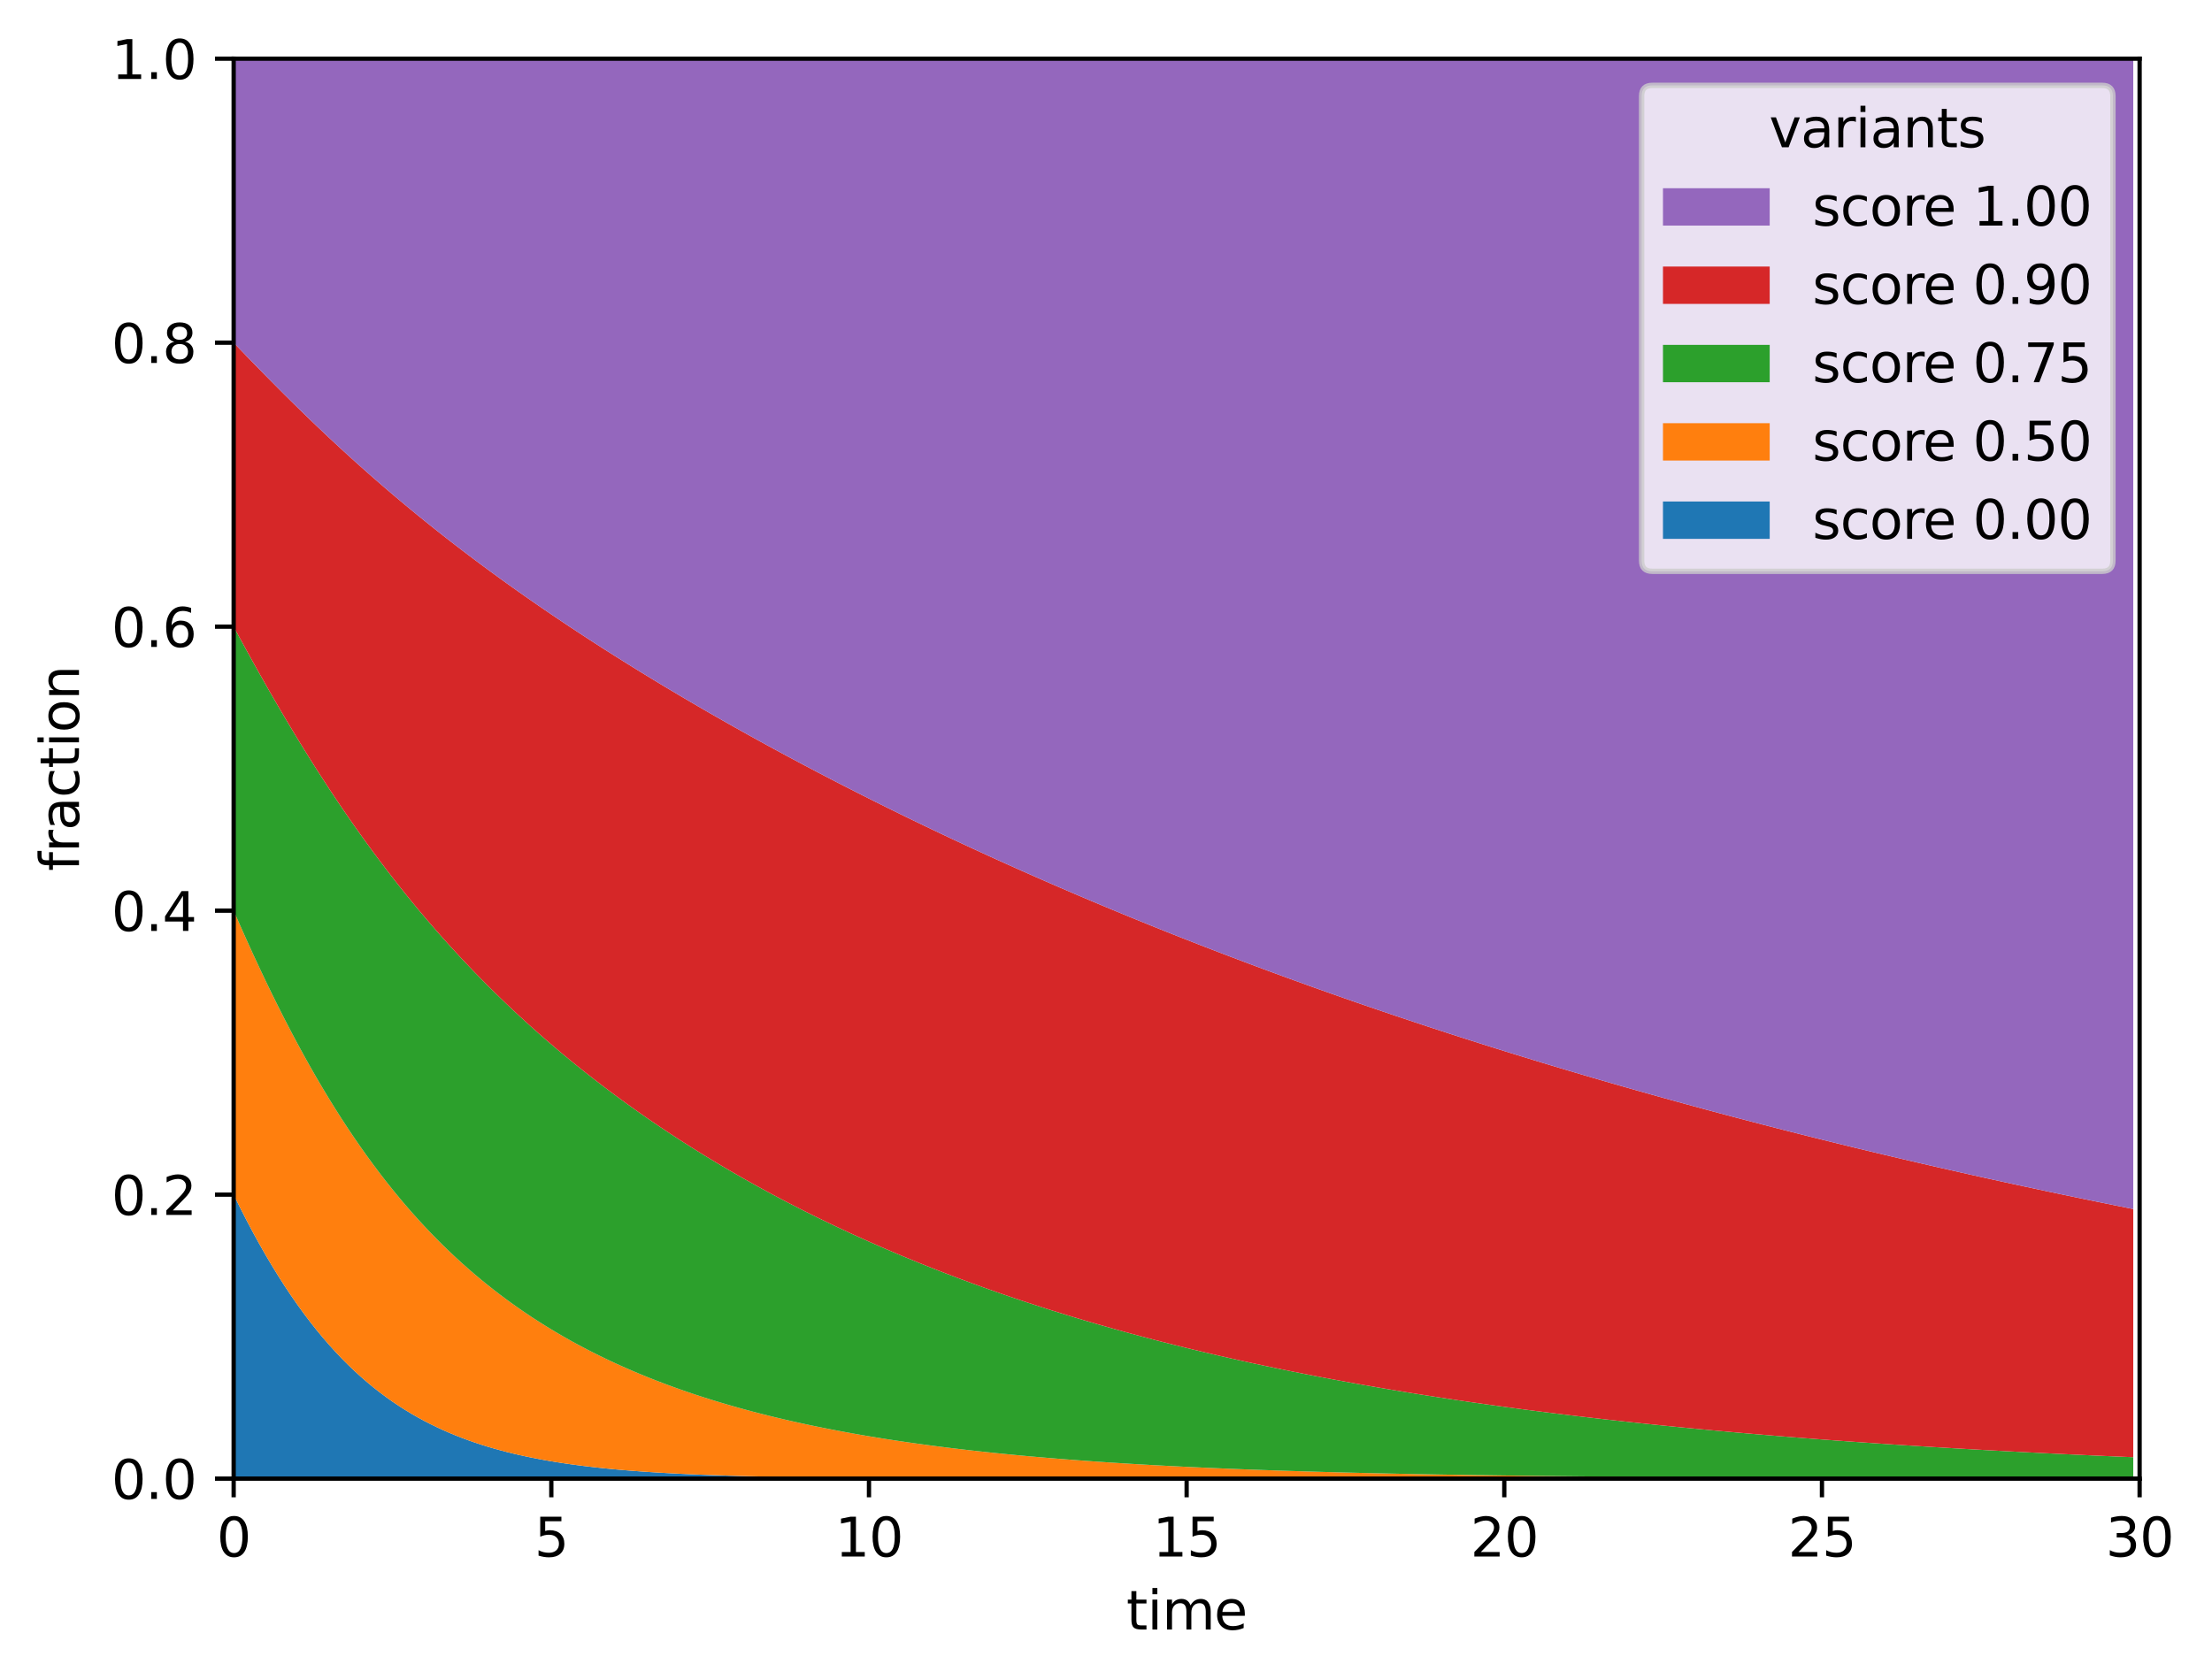 <?xml version="1.0" encoding="utf-8" standalone="no"?>
<!DOCTYPE svg PUBLIC "-//W3C//DTD SVG 1.1//EN"
  "http://www.w3.org/Graphics/SVG/1.1/DTD/svg11.dtd">
<svg xmlns:xlink="http://www.w3.org/1999/xlink" width="414.464pt" height="314.667pt" viewBox="0 0 414.464 314.667" xmlns="http://www.w3.org/2000/svg" version="1.1">
 <defs>
  <style type="text/css">*{stroke-linejoin: round; stroke-linecap: butt}</style>
 </defs>
 <g id="figure_1">
  <g id="patch_1">
   <path d="M 0 314.667 
L 414.464 314.667 
L 414.464 0 
L 0 0 
z
" style="fill: #ffffff"/>
  </g>
  <g id="axes_1">
   <g id="patch_2">
    <path d="M 43.781 277.111 
L 400.901 277.111 
L 400.901 10.999 
L 43.781 10.999 
z
" style="fill: #ffffff"/>
   </g>
   <g id="FillBetweenPolyCollection_1">
    <path d="M 43.781 223.889 
L 43.781 277.111 
L 44.972 277.111 
L 46.162 277.111 
L 47.352 277.111 
L 48.543 277.111 
L 49.733 277.111 
L 50.924 277.111 
L 52.114 277.111 
L 53.304 277.111 
L 54.495 277.111 
L 55.685 277.111 
L 56.876 277.111 
L 58.066 277.111 
L 59.256 277.111 
L 60.447 277.111 
L 61.637 277.111 
L 62.828 277.111 
L 64.018 277.111 
L 65.208 277.111 
L 66.399 277.111 
L 67.589 277.111 
L 68.78 277.111 
L 69.97 277.111 
L 71.16 277.111 
L 72.351 277.111 
L 73.541 277.111 
L 74.732 277.111 
L 75.922 277.111 
L 77.112 277.111 
L 78.303 277.111 
L 79.493 277.111 
L 80.684 277.111 
L 81.874 277.111 
L 83.064 277.111 
L 84.255 277.111 
L 85.445 277.111 
L 86.636 277.111 
L 87.826 277.111 
L 89.016 277.111 
L 90.207 277.111 
L 91.397 277.111 
L 92.588 277.111 
L 93.778 277.111 
L 94.968 277.111 
L 96.159 277.111 
L 97.349 277.111 
L 98.54 277.111 
L 99.73 277.111 
L 100.92 277.111 
L 102.111 277.111 
L 103.301 277.111 
L 104.492 277.111 
L 105.682 277.111 
L 106.872 277.111 
L 108.063 277.111 
L 109.253 277.111 
L 110.444 277.111 
L 111.634 277.111 
L 112.824 277.111 
L 114.015 277.111 
L 115.205 277.111 
L 116.396 277.111 
L 117.586 277.111 
L 118.776 277.111 
L 119.967 277.111 
L 121.157 277.111 
L 122.348 277.111 
L 123.538 277.111 
L 124.728 277.111 
L 125.919 277.111 
L 127.109 277.111 
L 128.3 277.111 
L 129.49 277.111 
L 130.68 277.111 
L 131.871 277.111 
L 133.061 277.111 
L 134.252 277.111 
L 135.442 277.111 
L 136.632 277.111 
L 137.823 277.111 
L 139.013 277.111 
L 140.204 277.111 
L 141.394 277.111 
L 142.584 277.111 
L 143.775 277.111 
L 144.965 277.111 
L 146.156 277.111 
L 147.346 277.111 
L 148.536 277.111 
L 149.727 277.111 
L 150.917 277.111 
L 152.108 277.111 
L 153.298 277.111 
L 154.488 277.111 
L 155.679 277.111 
L 156.869 277.111 
L 158.06 277.111 
L 159.25 277.111 
L 160.44 277.111 
L 161.631 277.111 
L 162.821 277.111 
L 164.012 277.111 
L 165.202 277.111 
L 166.392 277.111 
L 167.583 277.111 
L 168.773 277.111 
L 169.964 277.111 
L 171.154 277.111 
L 172.344 277.111 
L 173.535 277.111 
L 174.725 277.111 
L 175.916 277.111 
L 177.106 277.111 
L 178.296 277.111 
L 179.487 277.111 
L 180.677 277.111 
L 181.868 277.111 
L 183.058 277.111 
L 184.248 277.111 
L 185.439 277.111 
L 186.629 277.111 
L 187.82 277.111 
L 189.01 277.111 
L 190.2 277.111 
L 191.391 277.111 
L 192.581 277.111 
L 193.772 277.111 
L 194.962 277.111 
L 196.152 277.111 
L 197.343 277.111 
L 198.533 277.111 
L 199.724 277.111 
L 200.914 277.111 
L 202.104 277.111 
L 203.295 277.111 
L 204.485 277.111 
L 205.676 277.111 
L 206.866 277.111 
L 208.056 277.111 
L 209.247 277.111 
L 210.437 277.111 
L 211.628 277.111 
L 212.818 277.111 
L 214.008 277.111 
L 215.199 277.111 
L 216.389 277.111 
L 217.58 277.111 
L 218.77 277.111 
L 219.96 277.111 
L 221.151 277.111 
L 222.341 277.111 
L 223.532 277.111 
L 224.722 277.111 
L 225.912 277.111 
L 227.103 277.111 
L 228.293 277.111 
L 229.484 277.111 
L 230.674 277.111 
L 231.864 277.111 
L 233.055 277.111 
L 234.245 277.111 
L 235.436 277.111 
L 236.626 277.111 
L 237.816 277.111 
L 239.007 277.111 
L 240.197 277.111 
L 241.388 277.111 
L 242.578 277.111 
L 243.768 277.111 
L 244.959 277.111 
L 246.149 277.111 
L 247.34 277.111 
L 248.53 277.111 
L 249.72 277.111 
L 250.911 277.111 
L 252.101 277.111 
L 253.292 277.111 
L 254.482 277.111 
L 255.672 277.111 
L 256.863 277.111 
L 258.053 277.111 
L 259.244 277.111 
L 260.434 277.111 
L 261.624 277.111 
L 262.815 277.111 
L 264.005 277.111 
L 265.196 277.111 
L 266.386 277.111 
L 267.576 277.111 
L 268.767 277.111 
L 269.957 277.111 
L 271.148 277.111 
L 272.338 277.111 
L 273.528 277.111 
L 274.719 277.111 
L 275.909 277.111 
L 277.1 277.111 
L 278.29 277.111 
L 279.48 277.111 
L 280.671 277.111 
L 281.861 277.111 
L 283.052 277.111 
L 284.242 277.111 
L 285.432 277.111 
L 286.623 277.111 
L 287.813 277.111 
L 289.004 277.111 
L 290.194 277.111 
L 291.384 277.111 
L 292.575 277.111 
L 293.765 277.111 
L 294.956 277.111 
L 296.146 277.111 
L 297.336 277.111 
L 298.527 277.111 
L 299.717 277.111 
L 300.908 277.111 
L 302.098 277.111 
L 303.288 277.111 
L 304.479 277.111 
L 305.669 277.111 
L 306.86 277.111 
L 308.05 277.111 
L 309.24 277.111 
L 310.431 277.111 
L 311.621 277.111 
L 312.812 277.111 
L 314.002 277.111 
L 315.192 277.111 
L 316.383 277.111 
L 317.573 277.111 
L 318.764 277.111 
L 319.954 277.111 
L 321.144 277.111 
L 322.335 277.111 
L 323.525 277.111 
L 324.716 277.111 
L 325.906 277.111 
L 327.096 277.111 
L 328.287 277.111 
L 329.477 277.111 
L 330.668 277.111 
L 331.858 277.111 
L 333.048 277.111 
L 334.239 277.111 
L 335.429 277.111 
L 336.62 277.111 
L 337.81 277.111 
L 339 277.111 
L 340.191 277.111 
L 341.381 277.111 
L 342.572 277.111 
L 343.762 277.111 
L 344.952 277.111 
L 346.143 277.111 
L 347.333 277.111 
L 348.524 277.111 
L 349.714 277.111 
L 350.904 277.111 
L 352.095 277.111 
L 353.285 277.111 
L 354.476 277.111 
L 355.666 277.111 
L 356.856 277.111 
L 358.047 277.111 
L 359.237 277.111 
L 360.428 277.111 
L 361.618 277.111 
L 362.808 277.111 
L 363.999 277.111 
L 365.189 277.111 
L 366.38 277.111 
L 367.57 277.111 
L 368.76 277.111 
L 369.951 277.111 
L 371.141 277.111 
L 372.332 277.111 
L 373.522 277.111 
L 374.712 277.111 
L 375.903 277.111 
L 377.093 277.111 
L 378.284 277.111 
L 379.474 277.111 
L 380.664 277.111 
L 381.855 277.111 
L 383.045 277.111 
L 384.236 277.111 
L 385.426 277.111 
L 386.616 277.111 
L 387.807 277.111 
L 388.997 277.111 
L 390.188 277.111 
L 391.378 277.111 
L 392.568 277.111 
L 393.759 277.111 
L 394.949 277.111 
L 396.14 277.111 
L 397.33 277.111 
L 398.52 277.111 
L 399.711 277.111 
L 399.711 277.111 
L 399.711 277.111 
L 398.52 277.111 
L 397.33 277.111 
L 396.14 277.111 
L 394.949 277.111 
L 393.759 277.111 
L 392.568 277.111 
L 391.378 277.111 
L 390.188 277.111 
L 388.997 277.111 
L 387.807 277.111 
L 386.616 277.111 
L 385.426 277.111 
L 384.236 277.111 
L 383.045 277.111 
L 381.855 277.111 
L 380.664 277.111 
L 379.474 277.111 
L 378.284 277.111 
L 377.093 277.111 
L 375.903 277.111 
L 374.712 277.111 
L 373.522 277.111 
L 372.332 277.111 
L 371.141 277.111 
L 369.951 277.111 
L 368.76 277.111 
L 367.57 277.111 
L 366.38 277.111 
L 365.189 277.111 
L 363.999 277.111 
L 362.808 277.111 
L 361.618 277.111 
L 360.428 277.111 
L 359.237 277.111 
L 358.047 277.111 
L 356.856 277.111 
L 355.666 277.111 
L 354.476 277.111 
L 353.285 277.111 
L 352.095 277.111 
L 350.904 277.111 
L 349.714 277.111 
L 348.524 277.111 
L 347.333 277.111 
L 346.143 277.111 
L 344.952 277.111 
L 343.762 277.111 
L 342.572 277.111 
L 341.381 277.111 
L 340.191 277.111 
L 339 277.111 
L 337.81 277.111 
L 336.62 277.111 
L 335.429 277.111 
L 334.239 277.111 
L 333.048 277.111 
L 331.858 277.111 
L 330.668 277.111 
L 329.477 277.111 
L 328.287 277.111 
L 327.096 277.111 
L 325.906 277.111 
L 324.716 277.111 
L 323.525 277.111 
L 322.335 277.111 
L 321.144 277.111 
L 319.954 277.111 
L 318.764 277.111 
L 317.573 277.111 
L 316.383 277.111 
L 315.192 277.111 
L 314.002 277.111 
L 312.812 277.111 
L 311.621 277.111 
L 310.431 277.111 
L 309.24 277.111 
L 308.05 277.111 
L 306.86 277.111 
L 305.669 277.111 
L 304.479 277.111 
L 303.288 277.111 
L 302.098 277.111 
L 300.908 277.111 
L 299.717 277.111 
L 298.527 277.111 
L 297.336 277.111 
L 296.146 277.111 
L 294.956 277.111 
L 293.765 277.111 
L 292.575 277.111 
L 291.384 277.111 
L 290.194 277.111 
L 289.004 277.111 
L 287.813 277.111 
L 286.623 277.111 
L 285.432 277.111 
L 284.242 277.111 
L 283.052 277.111 
L 281.861 277.111 
L 280.671 277.111 
L 279.48 277.111 
L 278.29 277.111 
L 277.1 277.111 
L 275.909 277.111 
L 274.719 277.111 
L 273.528 277.111 
L 272.338 277.111 
L 271.148 277.111 
L 269.957 277.111 
L 268.767 277.111 
L 267.576 277.111 
L 266.386 277.111 
L 265.196 277.111 
L 264.005 277.111 
L 262.815 277.111 
L 261.624 277.111 
L 260.434 277.111 
L 259.244 277.111 
L 258.053 277.111 
L 256.863 277.11 
L 255.672 277.11 
L 254.482 277.11 
L 253.292 277.11 
L 252.101 277.11 
L 250.911 277.11 
L 249.72 277.11 
L 248.53 277.11 
L 247.34 277.11 
L 246.149 277.11 
L 244.959 277.11 
L 243.768 277.11 
L 242.578 277.11 
L 241.388 277.109 
L 240.197 277.109 
L 239.007 277.109 
L 237.816 277.109 
L 236.626 277.109 
L 235.436 277.109 
L 234.245 277.109 
L 233.055 277.108 
L 231.864 277.108 
L 230.674 277.108 
L 229.484 277.108 
L 228.293 277.108 
L 227.103 277.107 
L 225.912 277.107 
L 224.722 277.107 
L 223.532 277.107 
L 222.341 277.106 
L 221.151 277.106 
L 219.96 277.105 
L 218.77 277.105 
L 217.58 277.105 
L 216.389 277.104 
L 215.199 277.104 
L 214.008 277.103 
L 212.818 277.103 
L 211.628 277.102 
L 210.437 277.101 
L 209.247 277.101 
L 208.056 277.1 
L 206.866 277.099 
L 205.676 277.098 
L 204.485 277.098 
L 203.295 277.097 
L 202.104 277.096 
L 200.914 277.095 
L 199.724 277.093 
L 198.533 277.092 
L 197.343 277.091 
L 196.152 277.09 
L 194.962 277.088 
L 193.772 277.087 
L 192.581 277.085 
L 191.391 277.083 
L 190.2 277.081 
L 189.01 277.079 
L 187.82 277.077 
L 186.629 277.075 
L 185.439 277.072 
L 184.248 277.069 
L 183.058 277.067 
L 181.868 277.064 
L 180.677 277.06 
L 179.487 277.057 
L 178.296 277.053 
L 177.106 277.049 
L 175.916 277.045 
L 174.725 277.041 
L 173.535 277.036 
L 172.344 277.031 
L 171.154 277.025 
L 169.964 277.02 
L 168.773 277.013 
L 167.583 277.007 
L 166.392 277 
L 165.202 276.992 
L 164.012 276.984 
L 162.821 276.976 
L 161.631 276.967 
L 160.44 276.957 
L 159.25 276.947 
L 158.06 276.936 
L 156.869 276.924 
L 155.679 276.911 
L 154.488 276.898 
L 153.298 276.884 
L 152.108 276.869 
L 150.917 276.852 
L 149.727 276.835 
L 148.536 276.817 
L 147.346 276.797 
L 146.156 276.776 
L 144.965 276.754 
L 143.775 276.73 
L 142.584 276.705 
L 141.394 276.678 
L 140.204 276.649 
L 139.013 276.619 
L 137.823 276.586 
L 136.632 276.552 
L 135.442 276.515 
L 134.252 276.475 
L 133.061 276.433 
L 131.871 276.389 
L 130.68 276.341 
L 129.49 276.291 
L 128.3 276.237 
L 127.109 276.18 
L 125.919 276.119 
L 124.728 276.054 
L 123.538 275.985 
L 122.348 275.912 
L 121.157 275.834 
L 119.967 275.751 
L 118.776 275.662 
L 117.586 275.568 
L 116.396 275.469 
L 115.205 275.362 
L 114.015 275.249 
L 112.824 275.129 
L 111.634 275.002 
L 110.444 274.866 
L 109.253 274.722 
L 108.063 274.569 
L 106.872 274.407 
L 105.682 274.234 
L 104.492 274.051 
L 103.301 273.857 
L 102.111 273.65 
L 100.92 273.431 
L 99.73 273.199 
L 98.54 272.952 
L 97.349 272.691 
L 96.159 272.413 
L 94.968 272.119 
L 93.778 271.808 
L 92.588 271.477 
L 91.397 271.128 
L 90.207 270.757 
L 89.016 270.365 
L 87.826 269.95 
L 86.636 269.51 
L 85.445 269.045 
L 84.255 268.553 
L 83.064 268.034 
L 81.874 267.484 
L 80.684 266.904 
L 79.493 266.291 
L 78.303 265.644 
L 77.112 264.961 
L 75.922 264.24 
L 74.732 263.481 
L 73.541 262.68 
L 72.351 261.836 
L 71.16 260.948 
L 69.97 260.014 
L 68.78 259.031 
L 67.589 257.997 
L 66.399 256.912 
L 65.208 255.771 
L 64.018 254.575 
L 62.828 253.32 
L 61.637 252.005 
L 60.447 250.628 
L 59.256 249.187 
L 58.066 247.679 
L 56.876 246.104 
L 55.685 244.459 
L 54.495 242.744 
L 53.304 240.955 
L 52.114 239.092 
L 50.924 237.154 
L 49.733 235.139 
L 48.543 233.047 
L 47.352 230.876 
L 46.162 228.626 
L 44.972 226.297 
L 43.781 223.889 
z
" clip-path="url(#p199b8c2c3d)" style="fill: #1f77b4"/>
   </g>
   <g id="FillBetweenPolyCollection_2">
    <path d="M 43.781 170.666 
L 43.781 223.889 
L 44.972 226.297 
L 46.162 228.626 
L 47.352 230.876 
L 48.543 233.047 
L 49.733 235.139 
L 50.924 237.154 
L 52.114 239.092 
L 53.304 240.955 
L 54.495 242.744 
L 55.685 244.459 
L 56.876 246.104 
L 58.066 247.679 
L 59.256 249.187 
L 60.447 250.628 
L 61.637 252.005 
L 62.828 253.32 
L 64.018 254.575 
L 65.208 255.771 
L 66.399 256.912 
L 67.589 257.997 
L 68.78 259.031 
L 69.97 260.014 
L 71.16 260.948 
L 72.351 261.836 
L 73.541 262.68 
L 74.732 263.481 
L 75.922 264.24 
L 77.112 264.961 
L 78.303 265.644 
L 79.493 266.291 
L 80.684 266.904 
L 81.874 267.484 
L 83.064 268.034 
L 84.255 268.553 
L 85.445 269.045 
L 86.636 269.51 
L 87.826 269.95 
L 89.016 270.365 
L 90.207 270.757 
L 91.397 271.128 
L 92.588 271.477 
L 93.778 271.808 
L 94.968 272.119 
L 96.159 272.413 
L 97.349 272.691 
L 98.54 272.952 
L 99.73 273.199 
L 100.92 273.431 
L 102.111 273.65 
L 103.301 273.857 
L 104.492 274.051 
L 105.682 274.234 
L 106.872 274.407 
L 108.063 274.569 
L 109.253 274.722 
L 110.444 274.866 
L 111.634 275.002 
L 112.824 275.129 
L 114.015 275.249 
L 115.205 275.362 
L 116.396 275.469 
L 117.586 275.568 
L 118.776 275.662 
L 119.967 275.751 
L 121.157 275.834 
L 122.348 275.912 
L 123.538 275.985 
L 124.728 276.054 
L 125.919 276.119 
L 127.109 276.18 
L 128.3 276.237 
L 129.49 276.291 
L 130.68 276.341 
L 131.871 276.389 
L 133.061 276.433 
L 134.252 276.475 
L 135.442 276.515 
L 136.632 276.552 
L 137.823 276.586 
L 139.013 276.619 
L 140.204 276.649 
L 141.394 276.678 
L 142.584 276.705 
L 143.775 276.73 
L 144.965 276.754 
L 146.156 276.776 
L 147.346 276.797 
L 148.536 276.817 
L 149.727 276.835 
L 150.917 276.852 
L 152.108 276.869 
L 153.298 276.884 
L 154.488 276.898 
L 155.679 276.911 
L 156.869 276.924 
L 158.06 276.936 
L 159.25 276.947 
L 160.44 276.957 
L 161.631 276.967 
L 162.821 276.976 
L 164.012 276.984 
L 165.202 276.992 
L 166.392 277 
L 167.583 277.007 
L 168.773 277.013 
L 169.964 277.02 
L 171.154 277.025 
L 172.344 277.031 
L 173.535 277.036 
L 174.725 277.041 
L 175.916 277.045 
L 177.106 277.049 
L 178.296 277.053 
L 179.487 277.057 
L 180.677 277.06 
L 181.868 277.064 
L 183.058 277.067 
L 184.248 277.069 
L 185.439 277.072 
L 186.629 277.075 
L 187.82 277.077 
L 189.01 277.079 
L 190.2 277.081 
L 191.391 277.083 
L 192.581 277.085 
L 193.772 277.087 
L 194.962 277.088 
L 196.152 277.09 
L 197.343 277.091 
L 198.533 277.092 
L 199.724 277.093 
L 200.914 277.095 
L 202.104 277.096 
L 203.295 277.097 
L 204.485 277.098 
L 205.676 277.098 
L 206.866 277.099 
L 208.056 277.1 
L 209.247 277.101 
L 210.437 277.101 
L 211.628 277.102 
L 212.818 277.103 
L 214.008 277.103 
L 215.199 277.104 
L 216.389 277.104 
L 217.58 277.105 
L 218.77 277.105 
L 219.96 277.105 
L 221.151 277.106 
L 222.341 277.106 
L 223.532 277.107 
L 224.722 277.107 
L 225.912 277.107 
L 227.103 277.107 
L 228.293 277.108 
L 229.484 277.108 
L 230.674 277.108 
L 231.864 277.108 
L 233.055 277.108 
L 234.245 277.109 
L 235.436 277.109 
L 236.626 277.109 
L 237.816 277.109 
L 239.007 277.109 
L 240.197 277.109 
L 241.388 277.109 
L 242.578 277.11 
L 243.768 277.11 
L 244.959 277.11 
L 246.149 277.11 
L 247.34 277.11 
L 248.53 277.11 
L 249.72 277.11 
L 250.911 277.11 
L 252.101 277.11 
L 253.292 277.11 
L 254.482 277.11 
L 255.672 277.11 
L 256.863 277.11 
L 258.053 277.111 
L 259.244 277.111 
L 260.434 277.111 
L 261.624 277.111 
L 262.815 277.111 
L 264.005 277.111 
L 265.196 277.111 
L 266.386 277.111 
L 267.576 277.111 
L 268.767 277.111 
L 269.957 277.111 
L 271.148 277.111 
L 272.338 277.111 
L 273.528 277.111 
L 274.719 277.111 
L 275.909 277.111 
L 277.1 277.111 
L 278.29 277.111 
L 279.48 277.111 
L 280.671 277.111 
L 281.861 277.111 
L 283.052 277.111 
L 284.242 277.111 
L 285.432 277.111 
L 286.623 277.111 
L 287.813 277.111 
L 289.004 277.111 
L 290.194 277.111 
L 291.384 277.111 
L 292.575 277.111 
L 293.765 277.111 
L 294.956 277.111 
L 296.146 277.111 
L 297.336 277.111 
L 298.527 277.111 
L 299.717 277.111 
L 300.908 277.111 
L 302.098 277.111 
L 303.288 277.111 
L 304.479 277.111 
L 305.669 277.111 
L 306.86 277.111 
L 308.05 277.111 
L 309.24 277.111 
L 310.431 277.111 
L 311.621 277.111 
L 312.812 277.111 
L 314.002 277.111 
L 315.192 277.111 
L 316.383 277.111 
L 317.573 277.111 
L 318.764 277.111 
L 319.954 277.111 
L 321.144 277.111 
L 322.335 277.111 
L 323.525 277.111 
L 324.716 277.111 
L 325.906 277.111 
L 327.096 277.111 
L 328.287 277.111 
L 329.477 277.111 
L 330.668 277.111 
L 331.858 277.111 
L 333.048 277.111 
L 334.239 277.111 
L 335.429 277.111 
L 336.62 277.111 
L 337.81 277.111 
L 339 277.111 
L 340.191 277.111 
L 341.381 277.111 
L 342.572 277.111 
L 343.762 277.111 
L 344.952 277.111 
L 346.143 277.111 
L 347.333 277.111 
L 348.524 277.111 
L 349.714 277.111 
L 350.904 277.111 
L 352.095 277.111 
L 353.285 277.111 
L 354.476 277.111 
L 355.666 277.111 
L 356.856 277.111 
L 358.047 277.111 
L 359.237 277.111 
L 360.428 277.111 
L 361.618 277.111 
L 362.808 277.111 
L 363.999 277.111 
L 365.189 277.111 
L 366.38 277.111 
L 367.57 277.111 
L 368.76 277.111 
L 369.951 277.111 
L 371.141 277.111 
L 372.332 277.111 
L 373.522 277.111 
L 374.712 277.111 
L 375.903 277.111 
L 377.093 277.111 
L 378.284 277.111 
L 379.474 277.111 
L 380.664 277.111 
L 381.855 277.111 
L 383.045 277.111 
L 384.236 277.111 
L 385.426 277.111 
L 386.616 277.111 
L 387.807 277.111 
L 388.997 277.111 
L 390.188 277.111 
L 391.378 277.111 
L 392.568 277.111 
L 393.759 277.111 
L 394.949 277.111 
L 396.14 277.111 
L 397.33 277.111 
L 398.52 277.111 
L 399.711 277.111 
L 399.711 277.072 
L 399.711 277.072 
L 398.52 277.07 
L 397.33 277.069 
L 396.14 277.068 
L 394.949 277.067 
L 393.759 277.066 
L 392.568 277.064 
L 391.378 277.063 
L 390.188 277.062 
L 388.997 277.06 
L 387.807 277.059 
L 386.616 277.058 
L 385.426 277.056 
L 384.236 277.054 
L 383.045 277.053 
L 381.855 277.051 
L 380.664 277.05 
L 379.474 277.048 
L 378.284 277.046 
L 377.093 277.044 
L 375.903 277.042 
L 374.712 277.04 
L 373.522 277.039 
L 372.332 277.036 
L 371.141 277.034 
L 369.951 277.032 
L 368.76 277.03 
L 367.57 277.028 
L 366.38 277.025 
L 365.189 277.023 
L 363.999 277.021 
L 362.808 277.018 
L 361.618 277.016 
L 360.428 277.013 
L 359.237 277.01 
L 358.047 277.007 
L 356.856 277.004 
L 355.666 277.001 
L 354.476 276.998 
L 353.285 276.995 
L 352.095 276.992 
L 350.904 276.989 
L 349.714 276.985 
L 348.524 276.982 
L 347.333 276.978 
L 346.143 276.975 
L 344.952 276.971 
L 343.762 276.967 
L 342.572 276.963 
L 341.381 276.959 
L 340.191 276.955 
L 339 276.95 
L 337.81 276.946 
L 336.62 276.941 
L 335.429 276.936 
L 334.239 276.932 
L 333.048 276.927 
L 331.858 276.922 
L 330.668 276.916 
L 329.477 276.911 
L 328.287 276.905 
L 327.096 276.9 
L 325.906 276.894 
L 324.716 276.888 
L 323.525 276.882 
L 322.335 276.875 
L 321.144 276.869 
L 319.954 276.862 
L 318.764 276.855 
L 317.573 276.848 
L 316.383 276.841 
L 315.192 276.834 
L 314.002 276.826 
L 312.812 276.818 
L 311.621 276.81 
L 310.431 276.802 
L 309.24 276.794 
L 308.05 276.785 
L 306.86 276.776 
L 305.669 276.767 
L 304.479 276.757 
L 303.288 276.748 
L 302.098 276.738 
L 300.908 276.727 
L 299.717 276.717 
L 298.527 276.706 
L 297.336 276.695 
L 296.146 276.684 
L 294.956 276.672 
L 293.765 276.66 
L 292.575 276.648 
L 291.384 276.635 
L 290.194 276.622 
L 289.004 276.609 
L 287.813 276.595 
L 286.623 276.581 
L 285.432 276.567 
L 284.242 276.552 
L 283.052 276.537 
L 281.861 276.521 
L 280.671 276.505 
L 279.48 276.489 
L 278.29 276.472 
L 277.1 276.455 
L 275.909 276.437 
L 274.719 276.419 
L 273.528 276.4 
L 272.338 276.381 
L 271.148 276.361 
L 269.957 276.341 
L 268.767 276.32 
L 267.576 276.298 
L 266.386 276.276 
L 265.196 276.254 
L 264.005 276.231 
L 262.815 276.207 
L 261.624 276.183 
L 260.434 276.158 
L 259.244 276.132 
L 258.053 276.106 
L 256.863 276.079 
L 255.672 276.051 
L 254.482 276.023 
L 253.292 275.993 
L 252.101 275.964 
L 250.911 275.933 
L 249.72 275.901 
L 248.53 275.869 
L 247.34 275.836 
L 246.149 275.802 
L 244.959 275.767 
L 243.768 275.731 
L 242.578 275.694 
L 241.388 275.656 
L 240.197 275.617 
L 239.007 275.578 
L 237.816 275.537 
L 236.626 275.495 
L 235.436 275.452 
L 234.245 275.408 
L 233.055 275.363 
L 231.864 275.316 
L 230.674 275.269 
L 229.484 275.22 
L 228.293 275.17 
L 227.103 275.119 
L 225.912 275.066 
L 224.722 275.012 
L 223.532 274.956 
L 222.341 274.9 
L 221.151 274.841 
L 219.96 274.781 
L 218.77 274.72 
L 217.58 274.657 
L 216.389 274.593 
L 215.199 274.527 
L 214.008 274.459 
L 212.818 274.389 
L 211.628 274.318 
L 210.437 274.245 
L 209.247 274.17 
L 208.056 274.093 
L 206.866 274.014 
L 205.676 273.933 
L 204.485 273.85 
L 203.295 273.765 
L 202.104 273.678 
L 200.914 273.588 
L 199.724 273.497 
L 198.533 273.403 
L 197.343 273.306 
L 196.152 273.207 
L 194.962 273.106 
L 193.772 273.002 
L 192.581 272.896 
L 191.391 272.787 
L 190.2 272.675 
L 189.01 272.56 
L 187.82 272.443 
L 186.629 272.322 
L 185.439 272.199 
L 184.248 272.072 
L 183.058 271.942 
L 181.868 271.809 
L 180.677 271.673 
L 179.487 271.533 
L 178.296 271.39 
L 177.106 271.243 
L 175.916 271.092 
L 174.725 270.938 
L 173.535 270.78 
L 172.344 270.618 
L 171.154 270.452 
L 169.964 270.282 
L 168.773 270.107 
L 167.583 269.928 
L 166.392 269.745 
L 165.202 269.557 
L 164.012 269.364 
L 162.821 269.167 
L 161.631 268.965 
L 160.44 268.758 
L 159.25 268.545 
L 158.06 268.327 
L 156.869 268.104 
L 155.679 267.875 
L 154.488 267.641 
L 153.298 267.4 
L 152.108 267.154 
L 150.917 266.901 
L 149.727 266.643 
L 148.536 266.377 
L 147.346 266.105 
L 146.156 265.826 
L 144.965 265.54 
L 143.775 265.247 
L 142.584 264.947 
L 141.394 264.639 
L 140.204 264.323 
L 139.013 263.999 
L 137.823 263.667 
L 136.632 263.326 
L 135.442 262.977 
L 134.252 262.619 
L 133.061 262.251 
L 131.871 261.875 
L 130.68 261.488 
L 129.49 261.092 
L 128.3 260.685 
L 127.109 260.268 
L 125.919 259.839 
L 124.728 259.4 
L 123.538 258.949 
L 122.348 258.487 
L 121.157 258.012 
L 119.967 257.524 
L 118.776 257.024 
L 117.586 256.51 
L 116.396 255.983 
L 115.205 255.441 
L 114.015 254.885 
L 112.824 254.314 
L 111.634 253.727 
L 110.444 253.124 
L 109.253 252.505 
L 108.063 251.869 
L 106.872 251.215 
L 105.682 250.543 
L 104.492 249.853 
L 103.301 249.143 
L 102.111 248.413 
L 100.92 247.663 
L 99.73 246.891 
L 98.54 246.098 
L 97.349 245.282 
L 96.159 244.442 
L 94.968 243.579 
L 93.778 242.69 
L 92.588 241.776 
L 91.397 240.836 
L 90.207 239.868 
L 89.016 238.871 
L 87.826 237.846 
L 86.636 236.79 
L 85.445 235.704 
L 84.255 234.585 
L 83.064 233.434 
L 81.874 232.249 
L 80.684 231.028 
L 79.493 229.772 
L 78.303 228.478 
L 77.112 227.146 
L 75.922 225.776 
L 74.732 224.364 
L 73.541 222.912 
L 72.351 221.417 
L 71.16 219.878 
L 69.97 218.295 
L 68.78 216.667 
L 67.589 214.991 
L 66.399 213.268 
L 65.208 211.497 
L 64.018 209.676 
L 62.828 207.805 
L 61.637 205.883 
L 60.447 203.908 
L 59.256 201.882 
L 58.066 199.802 
L 56.876 197.669 
L 55.685 195.482 
L 54.495 193.241 
L 53.304 190.945 
L 52.114 188.595 
L 50.924 186.192 
L 49.733 183.734 
L 48.543 181.224 
L 47.352 178.661 
L 46.162 176.046 
L 44.972 173.381 
L 43.781 170.666 
z
" clip-path="url(#p199b8c2c3d)" style="fill: #ff7f0e"/>
   </g>
   <g id="FillBetweenPolyCollection_3">
    <path d="M 43.781 117.444 
L 43.781 170.666 
L 44.972 173.381 
L 46.162 176.046 
L 47.352 178.661 
L 48.543 181.224 
L 49.733 183.734 
L 50.924 186.192 
L 52.114 188.595 
L 53.304 190.945 
L 54.495 193.241 
L 55.685 195.482 
L 56.876 197.669 
L 58.066 199.802 
L 59.256 201.882 
L 60.447 203.908 
L 61.637 205.883 
L 62.828 207.805 
L 64.018 209.676 
L 65.208 211.497 
L 66.399 213.268 
L 67.589 214.991 
L 68.78 216.667 
L 69.97 218.295 
L 71.16 219.878 
L 72.351 221.417 
L 73.541 222.912 
L 74.732 224.364 
L 75.922 225.776 
L 77.112 227.146 
L 78.303 228.478 
L 79.493 229.772 
L 80.684 231.028 
L 81.874 232.249 
L 83.064 233.434 
L 84.255 234.585 
L 85.445 235.704 
L 86.636 236.79 
L 87.826 237.846 
L 89.016 238.871 
L 90.207 239.868 
L 91.397 240.836 
L 92.588 241.776 
L 93.778 242.69 
L 94.968 243.579 
L 96.159 244.442 
L 97.349 245.282 
L 98.54 246.098 
L 99.73 246.891 
L 100.92 247.663 
L 102.111 248.413 
L 103.301 249.143 
L 104.492 249.853 
L 105.682 250.543 
L 106.872 251.215 
L 108.063 251.869 
L 109.253 252.505 
L 110.444 253.124 
L 111.634 253.727 
L 112.824 254.314 
L 114.015 254.885 
L 115.205 255.441 
L 116.396 255.983 
L 117.586 256.51 
L 118.776 257.024 
L 119.967 257.524 
L 121.157 258.012 
L 122.348 258.487 
L 123.538 258.949 
L 124.728 259.4 
L 125.919 259.839 
L 127.109 260.268 
L 128.3 260.685 
L 129.49 261.092 
L 130.68 261.488 
L 131.871 261.875 
L 133.061 262.251 
L 134.252 262.619 
L 135.442 262.977 
L 136.632 263.326 
L 137.823 263.667 
L 139.013 263.999 
L 140.204 264.323 
L 141.394 264.639 
L 142.584 264.947 
L 143.775 265.247 
L 144.965 265.54 
L 146.156 265.826 
L 147.346 266.105 
L 148.536 266.377 
L 149.727 266.643 
L 150.917 266.901 
L 152.108 267.154 
L 153.298 267.4 
L 154.488 267.641 
L 155.679 267.875 
L 156.869 268.104 
L 158.06 268.327 
L 159.25 268.545 
L 160.44 268.758 
L 161.631 268.965 
L 162.821 269.167 
L 164.012 269.364 
L 165.202 269.557 
L 166.392 269.745 
L 167.583 269.928 
L 168.773 270.107 
L 169.964 270.282 
L 171.154 270.452 
L 172.344 270.618 
L 173.535 270.78 
L 174.725 270.938 
L 175.916 271.092 
L 177.106 271.243 
L 178.296 271.39 
L 179.487 271.533 
L 180.677 271.673 
L 181.868 271.809 
L 183.058 271.942 
L 184.248 272.072 
L 185.439 272.199 
L 186.629 272.322 
L 187.82 272.443 
L 189.01 272.56 
L 190.2 272.675 
L 191.391 272.787 
L 192.581 272.896 
L 193.772 273.002 
L 194.962 273.106 
L 196.152 273.207 
L 197.343 273.306 
L 198.533 273.403 
L 199.724 273.497 
L 200.914 273.588 
L 202.104 273.678 
L 203.295 273.765 
L 204.485 273.85 
L 205.676 273.933 
L 206.866 274.014 
L 208.056 274.093 
L 209.247 274.17 
L 210.437 274.245 
L 211.628 274.318 
L 212.818 274.389 
L 214.008 274.459 
L 215.199 274.527 
L 216.389 274.593 
L 217.58 274.657 
L 218.77 274.72 
L 219.96 274.781 
L 221.151 274.841 
L 222.341 274.9 
L 223.532 274.956 
L 224.722 275.012 
L 225.912 275.066 
L 227.103 275.119 
L 228.293 275.17 
L 229.484 275.22 
L 230.674 275.269 
L 231.864 275.316 
L 233.055 275.363 
L 234.245 275.408 
L 235.436 275.452 
L 236.626 275.495 
L 237.816 275.537 
L 239.007 275.578 
L 240.197 275.617 
L 241.388 275.656 
L 242.578 275.694 
L 243.768 275.731 
L 244.959 275.767 
L 246.149 275.802 
L 247.34 275.836 
L 248.53 275.869 
L 249.72 275.901 
L 250.911 275.933 
L 252.101 275.964 
L 253.292 275.993 
L 254.482 276.023 
L 255.672 276.051 
L 256.863 276.079 
L 258.053 276.106 
L 259.244 276.132 
L 260.434 276.158 
L 261.624 276.183 
L 262.815 276.207 
L 264.005 276.231 
L 265.196 276.254 
L 266.386 276.276 
L 267.576 276.298 
L 268.767 276.32 
L 269.957 276.341 
L 271.148 276.361 
L 272.338 276.381 
L 273.528 276.4 
L 274.719 276.419 
L 275.909 276.437 
L 277.1 276.455 
L 278.29 276.472 
L 279.48 276.489 
L 280.671 276.505 
L 281.861 276.521 
L 283.052 276.537 
L 284.242 276.552 
L 285.432 276.567 
L 286.623 276.581 
L 287.813 276.595 
L 289.004 276.609 
L 290.194 276.622 
L 291.384 276.635 
L 292.575 276.648 
L 293.765 276.66 
L 294.956 276.672 
L 296.146 276.684 
L 297.336 276.695 
L 298.527 276.706 
L 299.717 276.717 
L 300.908 276.727 
L 302.098 276.738 
L 303.288 276.748 
L 304.479 276.757 
L 305.669 276.767 
L 306.86 276.776 
L 308.05 276.785 
L 309.24 276.794 
L 310.431 276.802 
L 311.621 276.81 
L 312.812 276.818 
L 314.002 276.826 
L 315.192 276.834 
L 316.383 276.841 
L 317.573 276.848 
L 318.764 276.855 
L 319.954 276.862 
L 321.144 276.869 
L 322.335 276.875 
L 323.525 276.882 
L 324.716 276.888 
L 325.906 276.894 
L 327.096 276.9 
L 328.287 276.905 
L 329.477 276.911 
L 330.668 276.916 
L 331.858 276.922 
L 333.048 276.927 
L 334.239 276.932 
L 335.429 276.936 
L 336.62 276.941 
L 337.81 276.946 
L 339 276.95 
L 340.191 276.955 
L 341.381 276.959 
L 342.572 276.963 
L 343.762 276.967 
L 344.952 276.971 
L 346.143 276.975 
L 347.333 276.978 
L 348.524 276.982 
L 349.714 276.985 
L 350.904 276.989 
L 352.095 276.992 
L 353.285 276.995 
L 354.476 276.998 
L 355.666 277.001 
L 356.856 277.004 
L 358.047 277.007 
L 359.237 277.01 
L 360.428 277.013 
L 361.618 277.016 
L 362.808 277.018 
L 363.999 277.021 
L 365.189 277.023 
L 366.38 277.025 
L 367.57 277.028 
L 368.76 277.03 
L 369.951 277.032 
L 371.141 277.034 
L 372.332 277.036 
L 373.522 277.039 
L 374.712 277.04 
L 375.903 277.042 
L 377.093 277.044 
L 378.284 277.046 
L 379.474 277.048 
L 380.664 277.05 
L 381.855 277.051 
L 383.045 277.053 
L 384.236 277.054 
L 385.426 277.056 
L 386.616 277.058 
L 387.807 277.059 
L 388.997 277.06 
L 390.188 277.062 
L 391.378 277.063 
L 392.568 277.064 
L 393.759 277.066 
L 394.949 277.067 
L 396.14 277.068 
L 397.33 277.069 
L 398.52 277.07 
L 399.711 277.072 
L 399.711 273.094 
L 399.711 273.094 
L 398.52 273.044 
L 397.33 272.993 
L 396.14 272.941 
L 394.949 272.889 
L 393.759 272.837 
L 392.568 272.784 
L 391.378 272.73 
L 390.188 272.675 
L 388.997 272.62 
L 387.807 272.564 
L 386.616 272.507 
L 385.426 272.45 
L 384.236 272.392 
L 383.045 272.334 
L 381.855 272.274 
L 380.664 272.214 
L 379.474 272.153 
L 378.284 272.092 
L 377.093 272.029 
L 375.903 271.966 
L 374.712 271.903 
L 373.522 271.838 
L 372.332 271.773 
L 371.141 271.707 
L 369.951 271.64 
L 368.76 271.572 
L 367.57 271.503 
L 366.38 271.434 
L 365.189 271.364 
L 363.999 271.293 
L 362.808 271.221 
L 361.618 271.148 
L 360.428 271.074 
L 359.237 271 
L 358.047 270.924 
L 356.856 270.848 
L 355.666 270.771 
L 354.476 270.692 
L 353.285 270.613 
L 352.095 270.533 
L 350.904 270.452 
L 349.714 270.37 
L 348.524 270.287 
L 347.333 270.203 
L 346.143 270.118 
L 344.952 270.032 
L 343.762 269.945 
L 342.572 269.857 
L 341.381 269.768 
L 340.191 269.678 
L 339 269.586 
L 337.81 269.494 
L 336.62 269.4 
L 335.429 269.306 
L 334.239 269.21 
L 333.048 269.113 
L 331.858 269.015 
L 330.668 268.916 
L 329.477 268.815 
L 328.287 268.714 
L 327.096 268.611 
L 325.906 268.507 
L 324.716 268.402 
L 323.525 268.295 
L 322.335 268.187 
L 321.144 268.078 
L 319.954 267.968 
L 318.764 267.856 
L 317.573 267.743 
L 316.383 267.629 
L 315.192 267.513 
L 314.002 267.396 
L 312.812 267.277 
L 311.621 267.158 
L 310.431 267.036 
L 309.24 266.913 
L 308.05 266.789 
L 306.86 266.663 
L 305.669 266.536 
L 304.479 266.408 
L 303.288 266.277 
L 302.098 266.146 
L 300.908 266.012 
L 299.717 265.877 
L 298.527 265.741 
L 297.336 265.602 
L 296.146 265.463 
L 294.956 265.321 
L 293.765 265.178 
L 292.575 265.033 
L 291.384 264.887 
L 290.194 264.738 
L 289.004 264.588 
L 287.813 264.436 
L 286.623 264.283 
L 285.432 264.127 
L 284.242 263.97 
L 283.052 263.811 
L 281.861 263.65 
L 280.671 263.487 
L 279.48 263.322 
L 278.29 263.155 
L 277.1 262.986 
L 275.909 262.816 
L 274.719 262.643 
L 273.528 262.468 
L 272.338 262.291 
L 271.148 262.112 
L 269.957 261.931 
L 268.767 261.747 
L 267.576 261.562 
L 266.386 261.374 
L 265.196 261.184 
L 264.005 260.992 
L 262.815 260.798 
L 261.624 260.601 
L 260.434 260.402 
L 259.244 260.2 
L 258.053 259.997 
L 256.863 259.79 
L 255.672 259.582 
L 254.482 259.371 
L 253.292 259.157 
L 252.101 258.941 
L 250.911 258.722 
L 249.72 258.501 
L 248.53 258.277 
L 247.34 258.05 
L 246.149 257.821 
L 244.959 257.589 
L 243.768 257.354 
L 242.578 257.117 
L 241.388 256.876 
L 240.197 256.633 
L 239.007 256.387 
L 237.816 256.138 
L 236.626 255.886 
L 235.436 255.631 
L 234.245 255.373 
L 233.055 255.112 
L 231.864 254.848 
L 230.674 254.581 
L 229.484 254.31 
L 228.293 254.037 
L 227.103 253.76 
L 225.912 253.48 
L 224.722 253.196 
L 223.532 252.909 
L 222.341 252.619 
L 221.151 252.325 
L 219.96 252.028 
L 218.77 251.728 
L 217.58 251.423 
L 216.389 251.115 
L 215.199 250.804 
L 214.008 250.489 
L 212.818 250.169 
L 211.628 249.847 
L 210.437 249.52 
L 209.247 249.189 
L 208.056 248.855 
L 206.866 248.516 
L 205.676 248.174 
L 204.485 247.827 
L 203.295 247.477 
L 202.104 247.122 
L 200.914 246.763 
L 199.724 246.399 
L 198.533 246.031 
L 197.343 245.659 
L 196.152 245.283 
L 194.962 244.901 
L 193.772 244.516 
L 192.581 244.126 
L 191.391 243.731 
L 190.2 243.331 
L 189.01 242.927 
L 187.82 242.517 
L 186.629 242.103 
L 185.439 241.684 
L 184.248 241.26 
L 183.058 240.83 
L 181.868 240.396 
L 180.677 239.956 
L 179.487 239.511 
L 178.296 239.061 
L 177.106 238.605 
L 175.916 238.144 
L 174.725 237.677 
L 173.535 237.205 
L 172.344 236.727 
L 171.154 236.243 
L 169.964 235.753 
L 168.773 235.258 
L 167.583 234.756 
L 166.392 234.248 
L 165.202 233.734 
L 164.012 233.214 
L 162.821 232.688 
L 161.631 232.155 
L 160.44 231.615 
L 159.25 231.07 
L 158.06 230.517 
L 156.869 229.957 
L 155.679 229.391 
L 154.488 228.818 
L 153.298 228.238 
L 152.108 227.65 
L 150.917 227.055 
L 149.727 226.453 
L 148.536 225.844 
L 147.346 225.227 
L 146.156 224.602 
L 144.965 223.969 
L 143.775 223.329 
L 142.584 222.68 
L 141.394 222.023 
L 140.204 221.358 
L 139.013 220.685 
L 137.823 220.003 
L 136.632 219.312 
L 135.442 218.612 
L 134.252 217.904 
L 133.061 217.186 
L 131.871 216.459 
L 130.68 215.723 
L 129.49 214.977 
L 128.3 214.221 
L 127.109 213.455 
L 125.919 212.679 
L 124.728 211.893 
L 123.538 211.096 
L 122.348 210.289 
L 121.157 209.47 
L 119.967 208.641 
L 118.776 207.8 
L 117.586 206.948 
L 116.396 206.084 
L 115.205 205.208 
L 114.015 204.319 
L 112.824 203.418 
L 111.634 202.505 
L 110.444 201.578 
L 109.253 200.638 
L 108.063 199.684 
L 106.872 198.716 
L 105.682 197.735 
L 104.492 196.738 
L 103.301 195.727 
L 102.111 194.7 
L 100.92 193.658 
L 99.73 192.6 
L 98.54 191.526 
L 97.349 190.435 
L 96.159 189.327 
L 94.968 188.201 
L 93.778 187.058 
L 92.588 185.896 
L 91.397 184.716 
L 90.207 183.516 
L 89.016 182.297 
L 87.826 181.058 
L 86.636 179.798 
L 85.445 178.517 
L 84.255 177.215 
L 83.064 175.89 
L 81.874 174.544 
L 80.684 173.174 
L 79.493 171.781 
L 78.303 170.364 
L 77.112 168.922 
L 75.922 167.456 
L 74.732 165.964 
L 73.541 164.446 
L 72.351 162.902 
L 71.16 161.331 
L 69.97 159.734 
L 68.78 158.108 
L 67.589 156.455 
L 66.399 154.774 
L 65.208 153.064 
L 64.018 151.326 
L 62.828 149.558 
L 61.637 147.761 
L 60.447 145.936 
L 59.256 144.081 
L 58.066 142.196 
L 56.876 140.283 
L 55.685 138.341 
L 54.495 136.37 
L 53.304 134.372 
L 52.114 132.345 
L 50.924 130.291 
L 49.733 128.211 
L 48.543 126.105 
L 47.352 123.974 
L 46.162 121.819 
L 44.972 119.642 
L 43.781 117.444 
z
" clip-path="url(#p199b8c2c3d)" style="fill: #2ca02c"/>
   </g>
   <g id="FillBetweenPolyCollection_4">
    <path d="M 43.781 64.222 
L 43.781 117.444 
L 44.972 119.642 
L 46.162 121.819 
L 47.352 123.974 
L 48.543 126.105 
L 49.733 128.211 
L 50.924 130.291 
L 52.114 132.345 
L 53.304 134.372 
L 54.495 136.37 
L 55.685 138.341 
L 56.876 140.283 
L 58.066 142.196 
L 59.256 144.081 
L 60.447 145.936 
L 61.637 147.761 
L 62.828 149.558 
L 64.018 151.326 
L 65.208 153.064 
L 66.399 154.774 
L 67.589 156.455 
L 68.78 158.108 
L 69.97 159.734 
L 71.16 161.331 
L 72.351 162.902 
L 73.541 164.446 
L 74.732 165.964 
L 75.922 167.456 
L 77.112 168.922 
L 78.303 170.364 
L 79.493 171.781 
L 80.684 173.174 
L 81.874 174.544 
L 83.064 175.89 
L 84.255 177.215 
L 85.445 178.517 
L 86.636 179.798 
L 87.826 181.058 
L 89.016 182.297 
L 90.207 183.516 
L 91.397 184.716 
L 92.588 185.896 
L 93.778 187.058 
L 94.968 188.201 
L 96.159 189.327 
L 97.349 190.435 
L 98.54 191.526 
L 99.73 192.6 
L 100.92 193.658 
L 102.111 194.7 
L 103.301 195.727 
L 104.492 196.738 
L 105.682 197.735 
L 106.872 198.716 
L 108.063 199.684 
L 109.253 200.638 
L 110.444 201.578 
L 111.634 202.505 
L 112.824 203.418 
L 114.015 204.319 
L 115.205 205.208 
L 116.396 206.084 
L 117.586 206.948 
L 118.776 207.8 
L 119.967 208.641 
L 121.157 209.47 
L 122.348 210.289 
L 123.538 211.096 
L 124.728 211.893 
L 125.919 212.679 
L 127.109 213.455 
L 128.3 214.221 
L 129.49 214.977 
L 130.68 215.723 
L 131.871 216.459 
L 133.061 217.186 
L 134.252 217.904 
L 135.442 218.612 
L 136.632 219.312 
L 137.823 220.003 
L 139.013 220.685 
L 140.204 221.358 
L 141.394 222.023 
L 142.584 222.68 
L 143.775 223.329 
L 144.965 223.969 
L 146.156 224.602 
L 147.346 225.227 
L 148.536 225.844 
L 149.727 226.453 
L 150.917 227.055 
L 152.108 227.65 
L 153.298 228.238 
L 154.488 228.818 
L 155.679 229.391 
L 156.869 229.957 
L 158.06 230.517 
L 159.25 231.07 
L 160.44 231.615 
L 161.631 232.155 
L 162.821 232.688 
L 164.012 233.214 
L 165.202 233.734 
L 166.392 234.248 
L 167.583 234.756 
L 168.773 235.258 
L 169.964 235.753 
L 171.154 236.243 
L 172.344 236.727 
L 173.535 237.205 
L 174.725 237.677 
L 175.916 238.144 
L 177.106 238.605 
L 178.296 239.061 
L 179.487 239.511 
L 180.677 239.956 
L 181.868 240.396 
L 183.058 240.83 
L 184.248 241.26 
L 185.439 241.684 
L 186.629 242.103 
L 187.82 242.517 
L 189.01 242.927 
L 190.2 243.331 
L 191.391 243.731 
L 192.581 244.126 
L 193.772 244.516 
L 194.962 244.901 
L 196.152 245.283 
L 197.343 245.659 
L 198.533 246.031 
L 199.724 246.399 
L 200.914 246.763 
L 202.104 247.122 
L 203.295 247.477 
L 204.485 247.827 
L 205.676 248.174 
L 206.866 248.516 
L 208.056 248.855 
L 209.247 249.189 
L 210.437 249.52 
L 211.628 249.847 
L 212.818 250.169 
L 214.008 250.489 
L 215.199 250.804 
L 216.389 251.115 
L 217.58 251.423 
L 218.77 251.728 
L 219.96 252.028 
L 221.151 252.325 
L 222.341 252.619 
L 223.532 252.909 
L 224.722 253.196 
L 225.912 253.48 
L 227.103 253.76 
L 228.293 254.037 
L 229.484 254.31 
L 230.674 254.581 
L 231.864 254.848 
L 233.055 255.112 
L 234.245 255.373 
L 235.436 255.631 
L 236.626 255.886 
L 237.816 256.138 
L 239.007 256.387 
L 240.197 256.633 
L 241.388 256.876 
L 242.578 257.117 
L 243.768 257.354 
L 244.959 257.589 
L 246.149 257.821 
L 247.34 258.05 
L 248.53 258.277 
L 249.72 258.501 
L 250.911 258.722 
L 252.101 258.941 
L 253.292 259.157 
L 254.482 259.371 
L 255.672 259.582 
L 256.863 259.79 
L 258.053 259.997 
L 259.244 260.2 
L 260.434 260.402 
L 261.624 260.601 
L 262.815 260.798 
L 264.005 260.992 
L 265.196 261.184 
L 266.386 261.374 
L 267.576 261.562 
L 268.767 261.747 
L 269.957 261.931 
L 271.148 262.112 
L 272.338 262.291 
L 273.528 262.468 
L 274.719 262.643 
L 275.909 262.816 
L 277.1 262.986 
L 278.29 263.155 
L 279.48 263.322 
L 280.671 263.487 
L 281.861 263.65 
L 283.052 263.811 
L 284.242 263.97 
L 285.432 264.127 
L 286.623 264.283 
L 287.813 264.436 
L 289.004 264.588 
L 290.194 264.738 
L 291.384 264.887 
L 292.575 265.033 
L 293.765 265.178 
L 294.956 265.321 
L 296.146 265.463 
L 297.336 265.602 
L 298.527 265.741 
L 299.717 265.877 
L 300.908 266.012 
L 302.098 266.146 
L 303.288 266.277 
L 304.479 266.408 
L 305.669 266.536 
L 306.86 266.663 
L 308.05 266.789 
L 309.24 266.913 
L 310.431 267.036 
L 311.621 267.158 
L 312.812 267.277 
L 314.002 267.396 
L 315.192 267.513 
L 316.383 267.629 
L 317.573 267.743 
L 318.764 267.856 
L 319.954 267.968 
L 321.144 268.078 
L 322.335 268.187 
L 323.525 268.295 
L 324.716 268.402 
L 325.906 268.507 
L 327.096 268.611 
L 328.287 268.714 
L 329.477 268.815 
L 330.668 268.916 
L 331.858 269.015 
L 333.048 269.113 
L 334.239 269.21 
L 335.429 269.306 
L 336.62 269.4 
L 337.81 269.494 
L 339 269.586 
L 340.191 269.678 
L 341.381 269.768 
L 342.572 269.857 
L 343.762 269.945 
L 344.952 270.032 
L 346.143 270.118 
L 347.333 270.203 
L 348.524 270.287 
L 349.714 270.37 
L 350.904 270.452 
L 352.095 270.533 
L 353.285 270.613 
L 354.476 270.692 
L 355.666 270.771 
L 356.856 270.848 
L 358.047 270.924 
L 359.237 271 
L 360.428 271.074 
L 361.618 271.148 
L 362.808 271.221 
L 363.999 271.293 
L 365.189 271.364 
L 366.38 271.434 
L 367.57 271.503 
L 368.76 271.572 
L 369.951 271.64 
L 371.141 271.707 
L 372.332 271.773 
L 373.522 271.838 
L 374.712 271.903 
L 375.903 271.966 
L 377.093 272.029 
L 378.284 272.092 
L 379.474 272.153 
L 380.664 272.214 
L 381.855 272.274 
L 383.045 272.334 
L 384.236 272.392 
L 385.426 272.45 
L 386.616 272.507 
L 387.807 272.564 
L 388.997 272.62 
L 390.188 272.675 
L 391.378 272.73 
L 392.568 272.784 
L 393.759 272.837 
L 394.949 272.889 
L 396.14 272.941 
L 397.33 272.993 
L 398.52 273.044 
L 399.711 273.094 
L 399.711 226.583 
L 399.711 226.583 
L 398.52 226.345 
L 397.33 226.106 
L 396.14 225.867 
L 394.949 225.626 
L 393.759 225.383 
L 392.568 225.14 
L 391.378 224.896 
L 390.188 224.651 
L 388.997 224.404 
L 387.807 224.156 
L 386.616 223.908 
L 385.426 223.658 
L 384.236 223.407 
L 383.045 223.155 
L 381.855 222.902 
L 380.664 222.647 
L 379.474 222.392 
L 378.284 222.135 
L 377.093 221.877 
L 375.903 221.618 
L 374.712 221.358 
L 373.522 221.096 
L 372.332 220.834 
L 371.141 220.57 
L 369.951 220.305 
L 368.76 220.039 
L 367.57 219.772 
L 366.38 219.503 
L 365.189 219.233 
L 363.999 218.963 
L 362.808 218.69 
L 361.618 218.417 
L 360.428 218.142 
L 359.237 217.866 
L 358.047 217.589 
L 356.856 217.311 
L 355.666 217.031 
L 354.476 216.75 
L 353.285 216.468 
L 352.095 216.185 
L 350.904 215.9 
L 349.714 215.614 
L 348.524 215.327 
L 347.333 215.038 
L 346.143 214.748 
L 344.952 214.457 
L 343.762 214.164 
L 342.572 213.87 
L 341.381 213.575 
L 340.191 213.279 
L 339 212.981 
L 337.81 212.682 
L 336.62 212.381 
L 335.429 212.079 
L 334.239 211.776 
L 333.048 211.471 
L 331.858 211.165 
L 330.668 210.858 
L 329.477 210.549 
L 328.287 210.239 
L 327.096 209.927 
L 325.906 209.614 
L 324.716 209.3 
L 323.525 208.984 
L 322.335 208.667 
L 321.144 208.348 
L 319.954 208.028 
L 318.764 207.706 
L 317.573 207.383 
L 316.383 207.059 
L 315.192 206.733 
L 314.002 206.405 
L 312.812 206.076 
L 311.621 205.746 
L 310.431 205.414 
L 309.24 205.08 
L 308.05 204.746 
L 306.86 204.409 
L 305.669 204.071 
L 304.479 203.732 
L 303.288 203.39 
L 302.098 203.048 
L 300.908 202.704 
L 299.717 202.358 
L 298.527 202.011 
L 297.336 201.662 
L 296.146 201.311 
L 294.956 200.959 
L 293.765 200.605 
L 292.575 200.25 
L 291.384 199.893 
L 290.194 199.535 
L 289.004 199.175 
L 287.813 198.813 
L 286.623 198.449 
L 285.432 198.084 
L 284.242 197.717 
L 283.052 197.349 
L 281.861 196.979 
L 280.671 196.607 
L 279.48 196.233 
L 278.29 195.858 
L 277.1 195.481 
L 275.909 195.103 
L 274.719 194.722 
L 273.528 194.34 
L 272.338 193.956 
L 271.148 193.57 
L 269.957 193.183 
L 268.767 192.794 
L 267.576 192.403 
L 266.386 192.01 
L 265.196 191.615 
L 264.005 191.219 
L 262.815 190.821 
L 261.624 190.42 
L 260.434 190.019 
L 259.244 189.615 
L 258.053 189.209 
L 256.863 188.802 
L 255.672 188.392 
L 254.482 187.981 
L 253.292 187.568 
L 252.101 187.152 
L 250.911 186.735 
L 249.72 186.316 
L 248.53 185.895 
L 247.34 185.473 
L 246.149 185.048 
L 244.959 184.621 
L 243.768 184.192 
L 242.578 183.761 
L 241.388 183.328 
L 240.197 182.893 
L 239.007 182.457 
L 237.816 182.018 
L 236.626 181.577 
L 235.436 181.134 
L 234.245 180.688 
L 233.055 180.241 
L 231.864 179.792 
L 230.674 179.34 
L 229.484 178.887 
L 228.293 178.431 
L 227.103 177.973 
L 225.912 177.513 
L 224.722 177.051 
L 223.532 176.587 
L 222.341 176.12 
L 221.151 175.651 
L 219.96 175.18 
L 218.77 174.707 
L 217.58 174.232 
L 216.389 173.754 
L 215.199 173.274 
L 214.008 172.791 
L 212.818 172.307 
L 211.628 171.82 
L 210.437 171.33 
L 209.247 170.839 
L 208.056 170.345 
L 206.866 169.848 
L 205.676 169.35 
L 204.485 168.848 
L 203.295 168.345 
L 202.104 167.839 
L 200.914 167.33 
L 199.724 166.819 
L 198.533 166.306 
L 197.343 165.79 
L 196.152 165.272 
L 194.962 164.751 
L 193.772 164.227 
L 192.581 163.701 
L 191.391 163.172 
L 190.2 162.641 
L 189.01 162.107 
L 187.82 161.571 
L 186.629 161.032 
L 185.439 160.49 
L 184.248 159.945 
L 183.058 159.398 
L 181.868 158.848 
L 180.677 158.296 
L 179.487 157.74 
L 178.296 157.182 
L 177.106 156.621 
L 175.916 156.057 
L 174.725 155.491 
L 173.535 154.921 
L 172.344 154.349 
L 171.154 153.774 
L 169.964 153.195 
L 168.773 152.614 
L 167.583 152.03 
L 166.392 151.443 
L 165.202 150.853 
L 164.012 150.26 
L 162.821 149.664 
L 161.631 149.065 
L 160.44 148.462 
L 159.25 147.857 
L 158.06 147.248 
L 156.869 146.637 
L 155.679 146.022 
L 154.488 145.403 
L 153.298 144.782 
L 152.108 144.157 
L 150.917 143.529 
L 149.727 142.897 
L 148.536 142.262 
L 147.346 141.624 
L 146.156 140.982 
L 144.965 140.337 
L 143.775 139.688 
L 142.584 139.035 
L 141.394 138.379 
L 140.204 137.719 
L 139.013 137.056 
L 137.823 136.389 
L 136.632 135.718 
L 135.442 135.043 
L 134.252 134.364 
L 133.061 133.682 
L 131.871 132.995 
L 130.68 132.304 
L 129.49 131.61 
L 128.3 130.911 
L 127.109 130.207 
L 125.919 129.5 
L 124.728 128.788 
L 123.538 128.072 
L 122.348 127.351 
L 121.157 126.626 
L 119.967 125.896 
L 118.776 125.162 
L 117.586 124.422 
L 116.396 123.678 
L 115.205 122.929 
L 114.015 122.175 
L 112.824 121.415 
L 111.634 120.651 
L 110.444 119.881 
L 109.253 119.105 
L 108.063 118.324 
L 106.872 117.538 
L 105.682 116.745 
L 104.492 115.947 
L 103.301 115.143 
L 102.111 114.332 
L 100.92 113.515 
L 99.73 112.692 
L 98.54 111.862 
L 97.349 111.026 
L 96.159 110.182 
L 94.968 109.332 
L 93.778 108.474 
L 92.588 107.609 
L 91.397 106.737 
L 90.207 105.857 
L 89.016 104.969 
L 87.826 104.073 
L 86.636 103.169 
L 85.445 102.257 
L 84.255 101.336 
L 83.064 100.406 
L 81.874 99.467 
L 80.684 98.52 
L 79.493 97.563 
L 78.303 96.597 
L 77.112 95.621 
L 75.922 94.636 
L 74.732 93.64 
L 73.541 92.635 
L 72.351 91.62 
L 71.16 90.594 
L 69.97 89.558 
L 68.78 88.512 
L 67.589 87.454 
L 66.399 86.387 
L 65.208 85.308 
L 64.018 84.22 
L 62.828 83.12 
L 61.637 82.01 
L 60.447 80.889 
L 59.256 79.758 
L 58.066 78.616 
L 56.876 77.464 
L 55.685 76.303 
L 54.495 75.131 
L 53.304 73.951 
L 52.114 72.761 
L 50.924 71.563 
L 49.733 70.356 
L 48.543 69.142 
L 47.352 67.921 
L 46.162 66.694 
L 44.972 65.46 
L 43.781 64.222 
z
" clip-path="url(#p199b8c2c3d)" style="fill: #d62728"/>
   </g>
   <g id="FillBetweenPolyCollection_5">
    <path d="M 43.781 10.999 
L 43.781 64.222 
L 44.972 65.46 
L 46.162 66.694 
L 47.352 67.921 
L 48.543 69.142 
L 49.733 70.356 
L 50.924 71.563 
L 52.114 72.761 
L 53.304 73.951 
L 54.495 75.131 
L 55.685 76.303 
L 56.876 77.464 
L 58.066 78.616 
L 59.256 79.758 
L 60.447 80.889 
L 61.637 82.01 
L 62.828 83.12 
L 64.018 84.22 
L 65.208 85.308 
L 66.399 86.387 
L 67.589 87.454 
L 68.78 88.512 
L 69.97 89.558 
L 71.16 90.594 
L 72.351 91.62 
L 73.541 92.635 
L 74.732 93.64 
L 75.922 94.636 
L 77.112 95.621 
L 78.303 96.597 
L 79.493 97.563 
L 80.684 98.52 
L 81.874 99.467 
L 83.064 100.406 
L 84.255 101.336 
L 85.445 102.257 
L 86.636 103.169 
L 87.826 104.073 
L 89.016 104.969 
L 90.207 105.857 
L 91.397 106.737 
L 92.588 107.609 
L 93.778 108.474 
L 94.968 109.332 
L 96.159 110.182 
L 97.349 111.026 
L 98.54 111.862 
L 99.73 112.692 
L 100.92 113.515 
L 102.111 114.332 
L 103.301 115.143 
L 104.492 115.947 
L 105.682 116.745 
L 106.872 117.538 
L 108.063 118.324 
L 109.253 119.105 
L 110.444 119.881 
L 111.634 120.651 
L 112.824 121.415 
L 114.015 122.175 
L 115.205 122.929 
L 116.396 123.678 
L 117.586 124.422 
L 118.776 125.162 
L 119.967 125.896 
L 121.157 126.626 
L 122.348 127.351 
L 123.538 128.072 
L 124.728 128.788 
L 125.919 129.5 
L 127.109 130.207 
L 128.3 130.911 
L 129.49 131.61 
L 130.68 132.304 
L 131.871 132.995 
L 133.061 133.682 
L 134.252 134.364 
L 135.442 135.043 
L 136.632 135.718 
L 137.823 136.389 
L 139.013 137.056 
L 140.204 137.719 
L 141.394 138.379 
L 142.584 139.035 
L 143.775 139.688 
L 144.965 140.337 
L 146.156 140.982 
L 147.346 141.624 
L 148.536 142.262 
L 149.727 142.897 
L 150.917 143.529 
L 152.108 144.157 
L 153.298 144.782 
L 154.488 145.403 
L 155.679 146.022 
L 156.869 146.637 
L 158.06 147.248 
L 159.25 147.857 
L 160.44 148.462 
L 161.631 149.065 
L 162.821 149.664 
L 164.012 150.26 
L 165.202 150.853 
L 166.392 151.443 
L 167.583 152.03 
L 168.773 152.614 
L 169.964 153.195 
L 171.154 153.774 
L 172.344 154.349 
L 173.535 154.921 
L 174.725 155.491 
L 175.916 156.057 
L 177.106 156.621 
L 178.296 157.182 
L 179.487 157.74 
L 180.677 158.296 
L 181.868 158.848 
L 183.058 159.398 
L 184.248 159.945 
L 185.439 160.49 
L 186.629 161.032 
L 187.82 161.571 
L 189.01 162.107 
L 190.2 162.641 
L 191.391 163.172 
L 192.581 163.701 
L 193.772 164.227 
L 194.962 164.751 
L 196.152 165.272 
L 197.343 165.79 
L 198.533 166.306 
L 199.724 166.819 
L 200.914 167.33 
L 202.104 167.839 
L 203.295 168.345 
L 204.485 168.848 
L 205.676 169.35 
L 206.866 169.848 
L 208.056 170.345 
L 209.247 170.839 
L 210.437 171.33 
L 211.628 171.82 
L 212.818 172.307 
L 214.008 172.791 
L 215.199 173.274 
L 216.389 173.754 
L 217.58 174.232 
L 218.77 174.707 
L 219.96 175.18 
L 221.151 175.651 
L 222.341 176.12 
L 223.532 176.587 
L 224.722 177.051 
L 225.912 177.513 
L 227.103 177.973 
L 228.293 178.431 
L 229.484 178.887 
L 230.674 179.34 
L 231.864 179.792 
L 233.055 180.241 
L 234.245 180.688 
L 235.436 181.134 
L 236.626 181.577 
L 237.816 182.018 
L 239.007 182.457 
L 240.197 182.893 
L 241.388 183.328 
L 242.578 183.761 
L 243.768 184.192 
L 244.959 184.621 
L 246.149 185.048 
L 247.34 185.473 
L 248.53 185.895 
L 249.72 186.316 
L 250.911 186.735 
L 252.101 187.152 
L 253.292 187.568 
L 254.482 187.981 
L 255.672 188.392 
L 256.863 188.802 
L 258.053 189.209 
L 259.244 189.615 
L 260.434 190.019 
L 261.624 190.42 
L 262.815 190.821 
L 264.005 191.219 
L 265.196 191.615 
L 266.386 192.01 
L 267.576 192.403 
L 268.767 192.794 
L 269.957 193.183 
L 271.148 193.57 
L 272.338 193.956 
L 273.528 194.34 
L 274.719 194.722 
L 275.909 195.103 
L 277.1 195.481 
L 278.29 195.858 
L 279.48 196.233 
L 280.671 196.607 
L 281.861 196.979 
L 283.052 197.349 
L 284.242 197.717 
L 285.432 198.084 
L 286.623 198.449 
L 287.813 198.813 
L 289.004 199.175 
L 290.194 199.535 
L 291.384 199.893 
L 292.575 200.25 
L 293.765 200.605 
L 294.956 200.959 
L 296.146 201.311 
L 297.336 201.662 
L 298.527 202.011 
L 299.717 202.358 
L 300.908 202.704 
L 302.098 203.048 
L 303.288 203.39 
L 304.479 203.732 
L 305.669 204.071 
L 306.86 204.409 
L 308.05 204.746 
L 309.24 205.08 
L 310.431 205.414 
L 311.621 205.746 
L 312.812 206.076 
L 314.002 206.405 
L 315.192 206.733 
L 316.383 207.059 
L 317.573 207.383 
L 318.764 207.706 
L 319.954 208.028 
L 321.144 208.348 
L 322.335 208.667 
L 323.525 208.984 
L 324.716 209.3 
L 325.906 209.614 
L 327.096 209.927 
L 328.287 210.239 
L 329.477 210.549 
L 330.668 210.858 
L 331.858 211.165 
L 333.048 211.471 
L 334.239 211.776 
L 335.429 212.079 
L 336.62 212.381 
L 337.81 212.682 
L 339 212.981 
L 340.191 213.279 
L 341.381 213.575 
L 342.572 213.87 
L 343.762 214.164 
L 344.952 214.457 
L 346.143 214.748 
L 347.333 215.038 
L 348.524 215.327 
L 349.714 215.614 
L 350.904 215.9 
L 352.095 216.185 
L 353.285 216.468 
L 354.476 216.75 
L 355.666 217.031 
L 356.856 217.311 
L 358.047 217.589 
L 359.237 217.866 
L 360.428 218.142 
L 361.618 218.417 
L 362.808 218.69 
L 363.999 218.963 
L 365.189 219.233 
L 366.38 219.503 
L 367.57 219.772 
L 368.76 220.039 
L 369.951 220.305 
L 371.141 220.57 
L 372.332 220.834 
L 373.522 221.096 
L 374.712 221.358 
L 375.903 221.618 
L 377.093 221.877 
L 378.284 222.135 
L 379.474 222.392 
L 380.664 222.647 
L 381.855 222.902 
L 383.045 223.155 
L 384.236 223.407 
L 385.426 223.658 
L 386.616 223.908 
L 387.807 224.156 
L 388.997 224.404 
L 390.188 224.651 
L 391.378 224.896 
L 392.568 225.14 
L 393.759 225.383 
L 394.949 225.626 
L 396.14 225.867 
L 397.33 226.106 
L 398.52 226.345 
L 399.711 226.583 
L 399.711 10.999 
L 399.711 10.999 
L 398.52 10.999 
L 397.33 10.999 
L 396.14 10.999 
L 394.949 10.999 
L 393.759 10.999 
L 392.568 10.999 
L 391.378 10.999 
L 390.188 10.999 
L 388.997 10.999 
L 387.807 10.999 
L 386.616 10.999 
L 385.426 10.999 
L 384.236 10.999 
L 383.045 10.999 
L 381.855 10.999 
L 380.664 10.999 
L 379.474 10.999 
L 378.284 10.999 
L 377.093 10.999 
L 375.903 10.999 
L 374.712 10.999 
L 373.522 10.999 
L 372.332 10.999 
L 371.141 10.999 
L 369.951 10.999 
L 368.76 10.999 
L 367.57 10.999 
L 366.38 10.999 
L 365.189 10.999 
L 363.999 10.999 
L 362.808 10.999 
L 361.618 10.999 
L 360.428 10.999 
L 359.237 10.999 
L 358.047 10.999 
L 356.856 10.999 
L 355.666 10.999 
L 354.476 10.999 
L 353.285 10.999 
L 352.095 10.999 
L 350.904 10.999 
L 349.714 10.999 
L 348.524 10.999 
L 347.333 10.999 
L 346.143 10.999 
L 344.952 10.999 
L 343.762 10.999 
L 342.572 10.999 
L 341.381 10.999 
L 340.191 10.999 
L 339 10.999 
L 337.81 10.999 
L 336.62 10.999 
L 335.429 10.999 
L 334.239 10.999 
L 333.048 10.999 
L 331.858 10.999 
L 330.668 10.999 
L 329.477 10.999 
L 328.287 10.999 
L 327.096 10.999 
L 325.906 10.999 
L 324.716 10.999 
L 323.525 10.999 
L 322.335 10.999 
L 321.144 10.999 
L 319.954 10.999 
L 318.764 10.999 
L 317.573 10.999 
L 316.383 10.999 
L 315.192 10.999 
L 314.002 10.999 
L 312.812 10.999 
L 311.621 10.999 
L 310.431 10.999 
L 309.24 10.999 
L 308.05 10.999 
L 306.86 10.999 
L 305.669 10.999 
L 304.479 10.999 
L 303.288 10.999 
L 302.098 10.999 
L 300.908 10.999 
L 299.717 10.999 
L 298.527 10.999 
L 297.336 10.999 
L 296.146 10.999 
L 294.956 10.999 
L 293.765 10.999 
L 292.575 10.999 
L 291.384 10.999 
L 290.194 10.999 
L 289.004 10.999 
L 287.813 10.999 
L 286.623 10.999 
L 285.432 10.999 
L 284.242 10.999 
L 283.052 10.999 
L 281.861 10.999 
L 280.671 10.999 
L 279.48 10.999 
L 278.29 10.999 
L 277.1 10.999 
L 275.909 10.999 
L 274.719 10.999 
L 273.528 10.999 
L 272.338 10.999 
L 271.148 10.999 
L 269.957 10.999 
L 268.767 10.999 
L 267.576 10.999 
L 266.386 10.999 
L 265.196 10.999 
L 264.005 10.999 
L 262.815 10.999 
L 261.624 10.999 
L 260.434 10.999 
L 259.244 10.999 
L 258.053 10.999 
L 256.863 10.999 
L 255.672 10.999 
L 254.482 10.999 
L 253.292 10.999 
L 252.101 10.999 
L 250.911 10.999 
L 249.72 10.999 
L 248.53 10.999 
L 247.34 10.999 
L 246.149 10.999 
L 244.959 10.999 
L 243.768 10.999 
L 242.578 10.999 
L 241.388 10.999 
L 240.197 10.999 
L 239.007 10.999 
L 237.816 10.999 
L 236.626 10.999 
L 235.436 10.999 
L 234.245 10.999 
L 233.055 10.999 
L 231.864 10.999 
L 230.674 10.999 
L 229.484 10.999 
L 228.293 10.999 
L 227.103 10.999 
L 225.912 10.999 
L 224.722 10.999 
L 223.532 10.999 
L 222.341 10.999 
L 221.151 10.999 
L 219.96 10.999 
L 218.77 10.999 
L 217.58 10.999 
L 216.389 10.999 
L 215.199 10.999 
L 214.008 10.999 
L 212.818 10.999 
L 211.628 10.999 
L 210.437 10.999 
L 209.247 10.999 
L 208.056 10.999 
L 206.866 10.999 
L 205.676 10.999 
L 204.485 10.999 
L 203.295 10.999 
L 202.104 10.999 
L 200.914 10.999 
L 199.724 10.999 
L 198.533 10.999 
L 197.343 10.999 
L 196.152 10.999 
L 194.962 10.999 
L 193.772 10.999 
L 192.581 10.999 
L 191.391 10.999 
L 190.2 10.999 
L 189.01 10.999 
L 187.82 10.999 
L 186.629 10.999 
L 185.439 10.999 
L 184.248 10.999 
L 183.058 10.999 
L 181.868 10.999 
L 180.677 10.999 
L 179.487 10.999 
L 178.296 10.999 
L 177.106 10.999 
L 175.916 10.999 
L 174.725 10.999 
L 173.535 10.999 
L 172.344 10.999 
L 171.154 10.999 
L 169.964 10.999 
L 168.773 10.999 
L 167.583 10.999 
L 166.392 10.999 
L 165.202 10.999 
L 164.012 10.999 
L 162.821 10.999 
L 161.631 10.999 
L 160.44 10.999 
L 159.25 10.999 
L 158.06 10.999 
L 156.869 10.999 
L 155.679 10.999 
L 154.488 10.999 
L 153.298 10.999 
L 152.108 10.999 
L 150.917 10.999 
L 149.727 10.999 
L 148.536 10.999 
L 147.346 10.999 
L 146.156 10.999 
L 144.965 10.999 
L 143.775 10.999 
L 142.584 10.999 
L 141.394 10.999 
L 140.204 10.999 
L 139.013 10.999 
L 137.823 10.999 
L 136.632 10.999 
L 135.442 10.999 
L 134.252 10.999 
L 133.061 10.999 
L 131.871 10.999 
L 130.68 10.999 
L 129.49 10.999 
L 128.3 10.999 
L 127.109 10.999 
L 125.919 10.999 
L 124.728 10.999 
L 123.538 10.999 
L 122.348 10.999 
L 121.157 10.999 
L 119.967 10.999 
L 118.776 10.999 
L 117.586 10.999 
L 116.396 10.999 
L 115.205 10.999 
L 114.015 10.999 
L 112.824 10.999 
L 111.634 10.999 
L 110.444 10.999 
L 109.253 10.999 
L 108.063 10.999 
L 106.872 10.999 
L 105.682 10.999 
L 104.492 10.999 
L 103.301 10.999 
L 102.111 10.999 
L 100.92 10.999 
L 99.73 10.999 
L 98.54 10.999 
L 97.349 10.999 
L 96.159 10.999 
L 94.968 10.999 
L 93.778 10.999 
L 92.588 10.999 
L 91.397 10.999 
L 90.207 10.999 
L 89.016 10.999 
L 87.826 10.999 
L 86.636 10.999 
L 85.445 10.999 
L 84.255 10.999 
L 83.064 10.999 
L 81.874 10.999 
L 80.684 10.999 
L 79.493 10.999 
L 78.303 10.999 
L 77.112 10.999 
L 75.922 10.999 
L 74.732 10.999 
L 73.541 10.999 
L 72.351 10.999 
L 71.16 10.999 
L 69.97 10.999 
L 68.78 10.999 
L 67.589 10.999 
L 66.399 10.999 
L 65.208 10.999 
L 64.018 10.999 
L 62.828 10.999 
L 61.637 10.999 
L 60.447 10.999 
L 59.256 10.999 
L 58.066 10.999 
L 56.876 10.999 
L 55.685 10.999 
L 54.495 10.999 
L 53.304 10.999 
L 52.114 10.999 
L 50.924 10.999 
L 49.733 10.999 
L 48.543 10.999 
L 47.352 10.999 
L 46.162 10.999 
L 44.972 10.999 
L 43.781 10.999 
z
" clip-path="url(#p199b8c2c3d)" style="fill: #9467bd"/>
   </g>
   <g id="matplotlib.axis_1">
    <g id="xtick_1">
     <g id="line2d_1">
      <defs>
       <path id="m6341ceea06" d="M 0 0 
L 0 3.5 
" style="stroke: #000000; stroke-width: 0.8"/>
      </defs>
      <g>
       <use xlink:href="#m6341ceea06" x="43.781" y="277.111" style="stroke: #000000; stroke-width: 0.8"/>
      </g>
     </g>
     <g id="text_1">
      <!-- 0 -->
      <g transform="translate(40.6 291.71) scale(0.1 -0.1)">
       <defs>
        <path id="DejaVuSans-30" d="M 2034 4250 
Q 1547 4250 1301 3770 
Q 1056 3291 1056 2328 
Q 1056 1369 1301 889 
Q 1547 409 2034 409 
Q 2525 409 2770 889 
Q 3016 1369 3016 2328 
Q 3016 3291 2770 3770 
Q 2525 4250 2034 4250 
z
M 2034 4750 
Q 2819 4750 3233 4129 
Q 3647 3509 3647 2328 
Q 3647 1150 3233 529 
Q 2819 -91 2034 -91 
Q 1250 -91 836 529 
Q 422 1150 422 2328 
Q 422 3509 836 4129 
Q 1250 4750 2034 4750 
z
" transform="scale(0.016)"/>
       </defs>
       <use xlink:href="#DejaVuSans-30"/>
      </g>
     </g>
    </g>
    <g id="xtick_2">
     <g id="line2d_2">
      <g>
       <use xlink:href="#m6341ceea06" x="103.301" y="277.111" style="stroke: #000000; stroke-width: 0.8"/>
      </g>
     </g>
     <g id="text_2">
      <!-- 5 -->
      <g transform="translate(100.12 291.71) scale(0.1 -0.1)">
       <defs>
        <path id="DejaVuSans-35" d="M 691 4666 
L 3169 4666 
L 3169 4134 
L 1269 4134 
L 1269 2991 
Q 1406 3038 1543 3061 
Q 1681 3084 1819 3084 
Q 2600 3084 3056 2656 
Q 3513 2228 3513 1497 
Q 3513 744 3044 326 
Q 2575 -91 1722 -91 
Q 1428 -91 1123 -41 
Q 819 9 494 109 
L 494 744 
Q 775 591 1075 516 
Q 1375 441 1709 441 
Q 2250 441 2565 725 
Q 2881 1009 2881 1497 
Q 2881 1984 2565 2268 
Q 2250 2553 1709 2553 
Q 1456 2553 1204 2497 
Q 953 2441 691 2322 
L 691 4666 
z
" transform="scale(0.016)"/>
       </defs>
       <use xlink:href="#DejaVuSans-35"/>
      </g>
     </g>
    </g>
    <g id="xtick_3">
     <g id="line2d_3">
      <g>
       <use xlink:href="#m6341ceea06" x="162.821" y="277.111" style="stroke: #000000; stroke-width: 0.8"/>
      </g>
     </g>
     <g id="text_3">
      <!-- 10 -->
      <g transform="translate(156.459 291.71) scale(0.1 -0.1)">
       <defs>
        <path id="DejaVuSans-31" d="M 794 531 
L 1825 531 
L 1825 4091 
L 703 3866 
L 703 4441 
L 1819 4666 
L 2450 4666 
L 2450 531 
L 3481 531 
L 3481 0 
L 794 0 
L 794 531 
z
" transform="scale(0.016)"/>
       </defs>
       <use xlink:href="#DejaVuSans-31"/>
       <use xlink:href="#DejaVuSans-30" transform="translate(63.623 0)"/>
      </g>
     </g>
    </g>
    <g id="xtick_4">
     <g id="line2d_4">
      <g>
       <use xlink:href="#m6341ceea06" x="222.341" y="277.111" style="stroke: #000000; stroke-width: 0.8"/>
      </g>
     </g>
     <g id="text_4">
      <!-- 15 -->
      <g transform="translate(215.979 291.71) scale(0.1 -0.1)">
       <use xlink:href="#DejaVuSans-31"/>
       <use xlink:href="#DejaVuSans-35" transform="translate(63.623 0)"/>
      </g>
     </g>
    </g>
    <g id="xtick_5">
     <g id="line2d_5">
      <g>
       <use xlink:href="#m6341ceea06" x="281.861" y="277.111" style="stroke: #000000; stroke-width: 0.8"/>
      </g>
     </g>
     <g id="text_5">
      <!-- 20 -->
      <g transform="translate(275.499 291.71) scale(0.1 -0.1)">
       <defs>
        <path id="DejaVuSans-32" d="M 1228 531 
L 3431 531 
L 3431 0 
L 469 0 
L 469 531 
Q 828 903 1448 1529 
Q 2069 2156 2228 2338 
Q 2531 2678 2651 2914 
Q 2772 3150 2772 3378 
Q 2772 3750 2511 3984 
Q 2250 4219 1831 4219 
Q 1534 4219 1204 4116 
Q 875 4013 500 3803 
L 500 4441 
Q 881 4594 1212 4672 
Q 1544 4750 1819 4750 
Q 2544 4750 2975 4387 
Q 3406 4025 3406 3419 
Q 3406 3131 3298 2873 
Q 3191 2616 2906 2266 
Q 2828 2175 2409 1742 
Q 1991 1309 1228 531 
z
" transform="scale(0.016)"/>
       </defs>
       <use xlink:href="#DejaVuSans-32"/>
       <use xlink:href="#DejaVuSans-30" transform="translate(63.623 0)"/>
      </g>
     </g>
    </g>
    <g id="xtick_6">
     <g id="line2d_6">
      <g>
       <use xlink:href="#m6341ceea06" x="341.381" y="277.111" style="stroke: #000000; stroke-width: 0.8"/>
      </g>
     </g>
     <g id="text_6">
      <!-- 25 -->
      <g transform="translate(335.019 291.71) scale(0.1 -0.1)">
       <use xlink:href="#DejaVuSans-32"/>
       <use xlink:href="#DejaVuSans-35" transform="translate(63.623 0)"/>
      </g>
     </g>
    </g>
    <g id="xtick_7">
     <g id="line2d_7">
      <g>
       <use xlink:href="#m6341ceea06" x="400.901" y="277.111" style="stroke: #000000; stroke-width: 0.8"/>
      </g>
     </g>
     <g id="text_7">
      <!-- 30 -->
      <g transform="translate(394.539 291.71) scale(0.1 -0.1)">
       <defs>
        <path id="DejaVuSans-33" d="M 2597 2516 
Q 3050 2419 3304 2112 
Q 3559 1806 3559 1356 
Q 3559 666 3084 287 
Q 2609 -91 1734 -91 
Q 1441 -91 1130 -33 
Q 819 25 488 141 
L 488 750 
Q 750 597 1062 519 
Q 1375 441 1716 441 
Q 2309 441 2620 675 
Q 2931 909 2931 1356 
Q 2931 1769 2642 2001 
Q 2353 2234 1838 2234 
L 1294 2234 
L 1294 2753 
L 1863 2753 
Q 2328 2753 2575 2939 
Q 2822 3125 2822 3475 
Q 2822 3834 2567 4026 
Q 2313 4219 1838 4219 
Q 1578 4219 1281 4162 
Q 984 4106 628 3988 
L 628 4550 
Q 988 4650 1302 4700 
Q 1616 4750 1894 4750 
Q 2613 4750 3031 4423 
Q 3450 4097 3450 3541 
Q 3450 3153 3228 2886 
Q 3006 2619 2597 2516 
z
" transform="scale(0.016)"/>
       </defs>
       <use xlink:href="#DejaVuSans-33"/>
       <use xlink:href="#DejaVuSans-30" transform="translate(63.623 0)"/>
      </g>
     </g>
    </g>
    <g id="text_8">
     <!-- time -->
     <g transform="translate(211.045 305.388) scale(0.1 -0.1)">
      <defs>
       <path id="DejaVuSans-74" d="M 1172 4494 
L 1172 3500 
L 2356 3500 
L 2356 3053 
L 1172 3053 
L 1172 1153 
Q 1172 725 1289 603 
Q 1406 481 1766 481 
L 2356 481 
L 2356 0 
L 1766 0 
Q 1100 0 847 248 
Q 594 497 594 1153 
L 594 3053 
L 172 3053 
L 172 3500 
L 594 3500 
L 594 4494 
L 1172 4494 
z
" transform="scale(0.016)"/>
       <path id="DejaVuSans-69" d="M 603 3500 
L 1178 3500 
L 1178 0 
L 603 0 
L 603 3500 
z
M 603 4863 
L 1178 4863 
L 1178 4134 
L 603 4134 
L 603 4863 
z
" transform="scale(0.016)"/>
       <path id="DejaVuSans-6d" d="M 3328 2828 
Q 3544 3216 3844 3400 
Q 4144 3584 4550 3584 
Q 5097 3584 5394 3201 
Q 5691 2819 5691 2113 
L 5691 0 
L 5113 0 
L 5113 2094 
Q 5113 2597 4934 2840 
Q 4756 3084 4391 3084 
Q 3944 3084 3684 2787 
Q 3425 2491 3425 1978 
L 3425 0 
L 2847 0 
L 2847 2094 
Q 2847 2600 2669 2842 
Q 2491 3084 2119 3084 
Q 1678 3084 1418 2786 
Q 1159 2488 1159 1978 
L 1159 0 
L 581 0 
L 581 3500 
L 1159 3500 
L 1159 2956 
Q 1356 3278 1631 3431 
Q 1906 3584 2284 3584 
Q 2666 3584 2933 3390 
Q 3200 3197 3328 2828 
z
" transform="scale(0.016)"/>
       <path id="DejaVuSans-65" d="M 3597 1894 
L 3597 1613 
L 953 1613 
Q 991 1019 1311 708 
Q 1631 397 2203 397 
Q 2534 397 2845 478 
Q 3156 559 3463 722 
L 3463 178 
Q 3153 47 2828 -22 
Q 2503 -91 2169 -91 
Q 1331 -91 842 396 
Q 353 884 353 1716 
Q 353 2575 817 3079 
Q 1281 3584 2069 3584 
Q 2775 3584 3186 3129 
Q 3597 2675 3597 1894 
z
M 3022 2063 
Q 3016 2534 2758 2815 
Q 2500 3097 2075 3097 
Q 1594 3097 1305 2825 
Q 1016 2553 972 2059 
L 3022 2063 
z
" transform="scale(0.016)"/>
      </defs>
      <use xlink:href="#DejaVuSans-74"/>
      <use xlink:href="#DejaVuSans-69" transform="translate(39.209 0)"/>
      <use xlink:href="#DejaVuSans-6d" transform="translate(66.992 0)"/>
      <use xlink:href="#DejaVuSans-65" transform="translate(164.404 0)"/>
     </g>
    </g>
   </g>
   <g id="matplotlib.axis_2">
    <g id="ytick_1">
     <g id="line2d_8">
      <defs>
       <path id="m23ed6991d9" d="M 0 0 
L -3.5 0 
" style="stroke: #000000; stroke-width: 0.8"/>
      </defs>
      <g>
       <use xlink:href="#m23ed6991d9" x="43.781" y="277.111" style="stroke: #000000; stroke-width: 0.8"/>
      </g>
     </g>
     <g id="text_9">
      <!-- 0.0 -->
      <g transform="translate(20.878 280.91) scale(0.1 -0.1)">
       <defs>
        <path id="DejaVuSans-2e" d="M 684 794 
L 1344 794 
L 1344 0 
L 684 0 
L 684 794 
z
" transform="scale(0.016)"/>
       </defs>
       <use xlink:href="#DejaVuSans-30"/>
       <use xlink:href="#DejaVuSans-2e" transform="translate(63.623 0)"/>
       <use xlink:href="#DejaVuSans-30" transform="translate(95.41 0)"/>
      </g>
     </g>
    </g>
    <g id="ytick_2">
     <g id="line2d_9">
      <g>
       <use xlink:href="#m23ed6991d9" x="43.781" y="223.889" style="stroke: #000000; stroke-width: 0.8"/>
      </g>
     </g>
     <g id="text_10">
      <!-- 0.2 -->
      <g transform="translate(20.878 227.688) scale(0.1 -0.1)">
       <use xlink:href="#DejaVuSans-30"/>
       <use xlink:href="#DejaVuSans-2e" transform="translate(63.623 0)"/>
       <use xlink:href="#DejaVuSans-32" transform="translate(95.41 0)"/>
      </g>
     </g>
    </g>
    <g id="ytick_3">
     <g id="line2d_10">
      <g>
       <use xlink:href="#m23ed6991d9" x="43.781" y="170.666" style="stroke: #000000; stroke-width: 0.8"/>
      </g>
     </g>
     <g id="text_11">
      <!-- 0.4 -->
      <g transform="translate(20.878 174.466) scale(0.1 -0.1)">
       <defs>
        <path id="DejaVuSans-34" d="M 2419 4116 
L 825 1625 
L 2419 1625 
L 2419 4116 
z
M 2253 4666 
L 3047 4666 
L 3047 1625 
L 3713 1625 
L 3713 1100 
L 3047 1100 
L 3047 0 
L 2419 0 
L 2419 1100 
L 313 1100 
L 313 1709 
L 2253 4666 
z
" transform="scale(0.016)"/>
       </defs>
       <use xlink:href="#DejaVuSans-30"/>
       <use xlink:href="#DejaVuSans-2e" transform="translate(63.623 0)"/>
       <use xlink:href="#DejaVuSans-34" transform="translate(95.41 0)"/>
      </g>
     </g>
    </g>
    <g id="ytick_4">
     <g id="line2d_11">
      <g>
       <use xlink:href="#m23ed6991d9" x="43.781" y="117.444" style="stroke: #000000; stroke-width: 0.8"/>
      </g>
     </g>
     <g id="text_12">
      <!-- 0.6 -->
      <g transform="translate(20.878 121.243) scale(0.1 -0.1)">
       <defs>
        <path id="DejaVuSans-36" d="M 2113 2584 
Q 1688 2584 1439 2293 
Q 1191 2003 1191 1497 
Q 1191 994 1439 701 
Q 1688 409 2113 409 
Q 2538 409 2786 701 
Q 3034 994 3034 1497 
Q 3034 2003 2786 2293 
Q 2538 2584 2113 2584 
z
M 3366 4563 
L 3366 3988 
Q 3128 4100 2886 4159 
Q 2644 4219 2406 4219 
Q 1781 4219 1451 3797 
Q 1122 3375 1075 2522 
Q 1259 2794 1537 2939 
Q 1816 3084 2150 3084 
Q 2853 3084 3261 2657 
Q 3669 2231 3669 1497 
Q 3669 778 3244 343 
Q 2819 -91 2113 -91 
Q 1303 -91 875 529 
Q 447 1150 447 2328 
Q 447 3434 972 4092 
Q 1497 4750 2381 4750 
Q 2619 4750 2861 4703 
Q 3103 4656 3366 4563 
z
" transform="scale(0.016)"/>
       </defs>
       <use xlink:href="#DejaVuSans-30"/>
       <use xlink:href="#DejaVuSans-2e" transform="translate(63.623 0)"/>
       <use xlink:href="#DejaVuSans-36" transform="translate(95.41 0)"/>
      </g>
     </g>
    </g>
    <g id="ytick_5">
     <g id="line2d_12">
      <g>
       <use xlink:href="#m23ed6991d9" x="43.781" y="64.222" style="stroke: #000000; stroke-width: 0.8"/>
      </g>
     </g>
     <g id="text_13">
      <!-- 0.8 -->
      <g transform="translate(20.878 68.021) scale(0.1 -0.1)">
       <defs>
        <path id="DejaVuSans-38" d="M 2034 2216 
Q 1584 2216 1326 1975 
Q 1069 1734 1069 1313 
Q 1069 891 1326 650 
Q 1584 409 2034 409 
Q 2484 409 2743 651 
Q 3003 894 3003 1313 
Q 3003 1734 2745 1975 
Q 2488 2216 2034 2216 
z
M 1403 2484 
Q 997 2584 770 2862 
Q 544 3141 544 3541 
Q 544 4100 942 4425 
Q 1341 4750 2034 4750 
Q 2731 4750 3128 4425 
Q 3525 4100 3525 3541 
Q 3525 3141 3298 2862 
Q 3072 2584 2669 2484 
Q 3125 2378 3379 2068 
Q 3634 1759 3634 1313 
Q 3634 634 3220 271 
Q 2806 -91 2034 -91 
Q 1263 -91 848 271 
Q 434 634 434 1313 
Q 434 1759 690 2068 
Q 947 2378 1403 2484 
z
M 1172 3481 
Q 1172 3119 1398 2916 
Q 1625 2713 2034 2713 
Q 2441 2713 2670 2916 
Q 2900 3119 2900 3481 
Q 2900 3844 2670 4047 
Q 2441 4250 2034 4250 
Q 1625 4250 1398 4047 
Q 1172 3844 1172 3481 
z
" transform="scale(0.016)"/>
       </defs>
       <use xlink:href="#DejaVuSans-30"/>
       <use xlink:href="#DejaVuSans-2e" transform="translate(63.623 0)"/>
       <use xlink:href="#DejaVuSans-38" transform="translate(95.41 0)"/>
      </g>
     </g>
    </g>
    <g id="ytick_6">
     <g id="line2d_13">
      <g>
       <use xlink:href="#m23ed6991d9" x="43.781" y="10.999" style="stroke: #000000; stroke-width: 0.8"/>
      </g>
     </g>
     <g id="text_14">
      <!-- 1.0 -->
      <g transform="translate(20.878 14.798) scale(0.1 -0.1)">
       <use xlink:href="#DejaVuSans-31"/>
       <use xlink:href="#DejaVuSans-2e" transform="translate(63.623 0)"/>
       <use xlink:href="#DejaVuSans-30" transform="translate(95.41 0)"/>
      </g>
     </g>
    </g>
    <g id="text_15">
     <!-- fraction -->
     <g transform="translate(14.798 163.261) rotate(-90) scale(0.1 -0.1)">
      <defs>
       <path id="DejaVuSans-66" d="M 2375 4863 
L 2375 4384 
L 1825 4384 
Q 1516 4384 1395 4259 
Q 1275 4134 1275 3809 
L 1275 3500 
L 2222 3500 
L 2222 3053 
L 1275 3053 
L 1275 0 
L 697 0 
L 697 3053 
L 147 3053 
L 147 3500 
L 697 3500 
L 697 3744 
Q 697 4328 969 4595 
Q 1241 4863 1831 4863 
L 2375 4863 
z
" transform="scale(0.016)"/>
       <path id="DejaVuSans-72" d="M 2631 2963 
Q 2534 3019 2420 3045 
Q 2306 3072 2169 3072 
Q 1681 3072 1420 2755 
Q 1159 2438 1159 1844 
L 1159 0 
L 581 0 
L 581 3500 
L 1159 3500 
L 1159 2956 
Q 1341 3275 1631 3429 
Q 1922 3584 2338 3584 
Q 2397 3584 2469 3576 
Q 2541 3569 2628 3553 
L 2631 2963 
z
" transform="scale(0.016)"/>
       <path id="DejaVuSans-61" d="M 2194 1759 
Q 1497 1759 1228 1600 
Q 959 1441 959 1056 
Q 959 750 1161 570 
Q 1363 391 1709 391 
Q 2188 391 2477 730 
Q 2766 1069 2766 1631 
L 2766 1759 
L 2194 1759 
z
M 3341 1997 
L 3341 0 
L 2766 0 
L 2766 531 
Q 2569 213 2275 61 
Q 1981 -91 1556 -91 
Q 1019 -91 701 211 
Q 384 513 384 1019 
Q 384 1609 779 1909 
Q 1175 2209 1959 2209 
L 2766 2209 
L 2766 2266 
Q 2766 2663 2505 2880 
Q 2244 3097 1772 3097 
Q 1472 3097 1187 3025 
Q 903 2953 641 2809 
L 641 3341 
Q 956 3463 1253 3523 
Q 1550 3584 1831 3584 
Q 2591 3584 2966 3190 
Q 3341 2797 3341 1997 
z
" transform="scale(0.016)"/>
       <path id="DejaVuSans-63" d="M 3122 3366 
L 3122 2828 
Q 2878 2963 2633 3030 
Q 2388 3097 2138 3097 
Q 1578 3097 1268 2742 
Q 959 2388 959 1747 
Q 959 1106 1268 751 
Q 1578 397 2138 397 
Q 2388 397 2633 464 
Q 2878 531 3122 666 
L 3122 134 
Q 2881 22 2623 -34 
Q 2366 -91 2075 -91 
Q 1284 -91 818 406 
Q 353 903 353 1747 
Q 353 2603 823 3093 
Q 1294 3584 2113 3584 
Q 2378 3584 2631 3529 
Q 2884 3475 3122 3366 
z
" transform="scale(0.016)"/>
       <path id="DejaVuSans-6f" d="M 1959 3097 
Q 1497 3097 1228 2736 
Q 959 2375 959 1747 
Q 959 1119 1226 758 
Q 1494 397 1959 397 
Q 2419 397 2687 759 
Q 2956 1122 2956 1747 
Q 2956 2369 2687 2733 
Q 2419 3097 1959 3097 
z
M 1959 3584 
Q 2709 3584 3137 3096 
Q 3566 2609 3566 1747 
Q 3566 888 3137 398 
Q 2709 -91 1959 -91 
Q 1206 -91 779 398 
Q 353 888 353 1747 
Q 353 2609 779 3096 
Q 1206 3584 1959 3584 
z
" transform="scale(0.016)"/>
       <path id="DejaVuSans-6e" d="M 3513 2113 
L 3513 0 
L 2938 0 
L 2938 2094 
Q 2938 2591 2744 2837 
Q 2550 3084 2163 3084 
Q 1697 3084 1428 2787 
Q 1159 2491 1159 1978 
L 1159 0 
L 581 0 
L 581 3500 
L 1159 3500 
L 1159 2956 
Q 1366 3272 1645 3428 
Q 1925 3584 2291 3584 
Q 2894 3584 3203 3211 
Q 3513 2838 3513 2113 
z
" transform="scale(0.016)"/>
      </defs>
      <use xlink:href="#DejaVuSans-66"/>
      <use xlink:href="#DejaVuSans-72" transform="translate(35.205 0)"/>
      <use xlink:href="#DejaVuSans-61" transform="translate(76.318 0)"/>
      <use xlink:href="#DejaVuSans-63" transform="translate(137.598 0)"/>
      <use xlink:href="#DejaVuSans-74" transform="translate(192.578 0)"/>
      <use xlink:href="#DejaVuSans-69" transform="translate(231.787 0)"/>
      <use xlink:href="#DejaVuSans-6f" transform="translate(259.57 0)"/>
      <use xlink:href="#DejaVuSans-6e" transform="translate(320.752 0)"/>
     </g>
    </g>
   </g>
   <g id="patch_3">
    <path d="M 43.781 277.111 
L 43.781 10.999 
" style="fill: none; stroke: #000000; stroke-width: 0.8; stroke-linejoin: miter; stroke-linecap: square"/>
   </g>
   <g id="patch_4">
    <path d="M 400.901 277.111 
L 400.901 10.999 
" style="fill: none; stroke: #000000; stroke-width: 0.8; stroke-linejoin: miter; stroke-linecap: square"/>
   </g>
   <g id="patch_5">
    <path d="M 43.781 277.111 
L 400.901 277.111 
" style="fill: none; stroke: #000000; stroke-width: 0.8; stroke-linejoin: miter; stroke-linecap: square"/>
   </g>
   <g id="patch_6">
    <path d="M 43.781 10.999 
L 400.901 10.999 
" style="fill: none; stroke: #000000; stroke-width: 0.8; stroke-linejoin: miter; stroke-linecap: square"/>
   </g>
   <g id="legend_1">
    <g id="patch_7">
     <path d="M 309.592 107.068 
L 393.901 107.068 
Q 395.901 107.068 395.901 105.068 
L 395.901 17.999 
Q 395.901 15.999 393.901 15.999 
L 309.592 15.999 
Q 307.592 15.999 307.592 17.999 
L 307.592 105.068 
Q 307.592 107.068 309.592 107.068 
z
" style="fill: #ffffff; opacity: 0.8; stroke: #cccccc; stroke-linejoin: miter"/>
    </g>
    <g id="text_16">
     <!-- variants -->
     <g transform="translate(331.481 27.598) scale(0.1 -0.1)">
      <defs>
       <path id="DejaVuSans-76" d="M 191 3500 
L 800 3500 
L 1894 563 
L 2988 3500 
L 3597 3500 
L 2284 0 
L 1503 0 
L 191 3500 
z
" transform="scale(0.016)"/>
       <path id="DejaVuSans-73" d="M 2834 3397 
L 2834 2853 
Q 2591 2978 2328 3040 
Q 2066 3103 1784 3103 
Q 1356 3103 1142 2972 
Q 928 2841 928 2578 
Q 928 2378 1081 2264 
Q 1234 2150 1697 2047 
L 1894 2003 
Q 2506 1872 2764 1633 
Q 3022 1394 3022 966 
Q 3022 478 2636 193 
Q 2250 -91 1575 -91 
Q 1294 -91 989 -36 
Q 684 19 347 128 
L 347 722 
Q 666 556 975 473 
Q 1284 391 1588 391 
Q 1994 391 2212 530 
Q 2431 669 2431 922 
Q 2431 1156 2273 1281 
Q 2116 1406 1581 1522 
L 1381 1569 
Q 847 1681 609 1914 
Q 372 2147 372 2553 
Q 372 3047 722 3315 
Q 1072 3584 1716 3584 
Q 2034 3584 2315 3537 
Q 2597 3491 2834 3397 
z
" transform="scale(0.016)"/>
      </defs>
      <use xlink:href="#DejaVuSans-76"/>
      <use xlink:href="#DejaVuSans-61" transform="translate(59.18 0)"/>
      <use xlink:href="#DejaVuSans-72" transform="translate(120.459 0)"/>
      <use xlink:href="#DejaVuSans-69" transform="translate(161.572 0)"/>
      <use xlink:href="#DejaVuSans-61" transform="translate(189.355 0)"/>
      <use xlink:href="#DejaVuSans-6e" transform="translate(250.635 0)"/>
      <use xlink:href="#DejaVuSans-74" transform="translate(314.014 0)"/>
      <use xlink:href="#DejaVuSans-73" transform="translate(353.223 0)"/>
     </g>
    </g>
    <g id="patch_8">
     <path d="M 311.592 42.276 
L 331.592 42.276 
L 331.592 35.276 
L 311.592 35.276 
z
" style="fill: #9467bd"/>
    </g>
    <g id="text_17">
     <!-- score 1.00 -->
     <g transform="translate(339.592 42.276) scale(0.1 -0.1)">
      <defs>
       <path id="DejaVuSans-20" transform="scale(0.016)"/>
      </defs>
      <use xlink:href="#DejaVuSans-73"/>
      <use xlink:href="#DejaVuSans-63" transform="translate(52.1 0)"/>
      <use xlink:href="#DejaVuSans-6f" transform="translate(107.08 0)"/>
      <use xlink:href="#DejaVuSans-72" transform="translate(168.262 0)"/>
      <use xlink:href="#DejaVuSans-65" transform="translate(207.125 0)"/>
      <use xlink:href="#DejaVuSans-20" transform="translate(268.648 0)"/>
      <use xlink:href="#DejaVuSans-31" transform="translate(300.436 0)"/>
      <use xlink:href="#DejaVuSans-2e" transform="translate(364.059 0)"/>
      <use xlink:href="#DejaVuSans-30" transform="translate(395.846 0)"/>
      <use xlink:href="#DejaVuSans-30" transform="translate(459.469 0)"/>
     </g>
    </g>
    <g id="patch_9">
     <path d="M 311.592 56.954 
L 331.592 56.954 
L 331.592 49.954 
L 311.592 49.954 
z
" style="fill: #d62728"/>
    </g>
    <g id="text_18">
     <!-- score 0.90 -->
     <g transform="translate(339.592 56.954) scale(0.1 -0.1)">
      <defs>
       <path id="DejaVuSans-39" d="M 703 97 
L 703 672 
Q 941 559 1184 500 
Q 1428 441 1663 441 
Q 2288 441 2617 861 
Q 2947 1281 2994 2138 
Q 2813 1869 2534 1725 
Q 2256 1581 1919 1581 
Q 1219 1581 811 2004 
Q 403 2428 403 3163 
Q 403 3881 828 4315 
Q 1253 4750 1959 4750 
Q 2769 4750 3195 4129 
Q 3622 3509 3622 2328 
Q 3622 1225 3098 567 
Q 2575 -91 1691 -91 
Q 1453 -91 1209 -44 
Q 966 3 703 97 
z
M 1959 2075 
Q 2384 2075 2632 2365 
Q 2881 2656 2881 3163 
Q 2881 3666 2632 3958 
Q 2384 4250 1959 4250 
Q 1534 4250 1286 3958 
Q 1038 3666 1038 3163 
Q 1038 2656 1286 2365 
Q 1534 2075 1959 2075 
z
" transform="scale(0.016)"/>
      </defs>
      <use xlink:href="#DejaVuSans-73"/>
      <use xlink:href="#DejaVuSans-63" transform="translate(52.1 0)"/>
      <use xlink:href="#DejaVuSans-6f" transform="translate(107.08 0)"/>
      <use xlink:href="#DejaVuSans-72" transform="translate(168.262 0)"/>
      <use xlink:href="#DejaVuSans-65" transform="translate(207.125 0)"/>
      <use xlink:href="#DejaVuSans-20" transform="translate(268.648 0)"/>
      <use xlink:href="#DejaVuSans-30" transform="translate(300.436 0)"/>
      <use xlink:href="#DejaVuSans-2e" transform="translate(364.059 0)"/>
      <use xlink:href="#DejaVuSans-39" transform="translate(395.846 0)"/>
      <use xlink:href="#DejaVuSans-30" transform="translate(459.469 0)"/>
     </g>
    </g>
    <g id="patch_10">
     <path d="M 311.592 71.632 
L 331.592 71.632 
L 331.592 64.632 
L 311.592 64.632 
z
" style="fill: #2ca02c"/>
    </g>
    <g id="text_19">
     <!-- score 0.75 -->
     <g transform="translate(339.592 71.632) scale(0.1 -0.1)">
      <defs>
       <path id="DejaVuSans-37" d="M 525 4666 
L 3525 4666 
L 3525 4397 
L 1831 0 
L 1172 0 
L 2766 4134 
L 525 4134 
L 525 4666 
z
" transform="scale(0.016)"/>
      </defs>
      <use xlink:href="#DejaVuSans-73"/>
      <use xlink:href="#DejaVuSans-63" transform="translate(52.1 0)"/>
      <use xlink:href="#DejaVuSans-6f" transform="translate(107.08 0)"/>
      <use xlink:href="#DejaVuSans-72" transform="translate(168.262 0)"/>
      <use xlink:href="#DejaVuSans-65" transform="translate(207.125 0)"/>
      <use xlink:href="#DejaVuSans-20" transform="translate(268.648 0)"/>
      <use xlink:href="#DejaVuSans-30" transform="translate(300.436 0)"/>
      <use xlink:href="#DejaVuSans-2e" transform="translate(364.059 0)"/>
      <use xlink:href="#DejaVuSans-37" transform="translate(395.846 0)"/>
      <use xlink:href="#DejaVuSans-35" transform="translate(459.469 0)"/>
     </g>
    </g>
    <g id="patch_11">
     <path d="M 311.592 86.31 
L 331.592 86.31 
L 331.592 79.31 
L 311.592 79.31 
z
" style="fill: #ff7f0e"/>
    </g>
    <g id="text_20">
     <!-- score 0.50 -->
     <g transform="translate(339.592 86.31) scale(0.1 -0.1)">
      <use xlink:href="#DejaVuSans-73"/>
      <use xlink:href="#DejaVuSans-63" transform="translate(52.1 0)"/>
      <use xlink:href="#DejaVuSans-6f" transform="translate(107.08 0)"/>
      <use xlink:href="#DejaVuSans-72" transform="translate(168.262 0)"/>
      <use xlink:href="#DejaVuSans-65" transform="translate(207.125 0)"/>
      <use xlink:href="#DejaVuSans-20" transform="translate(268.648 0)"/>
      <use xlink:href="#DejaVuSans-30" transform="translate(300.436 0)"/>
      <use xlink:href="#DejaVuSans-2e" transform="translate(364.059 0)"/>
      <use xlink:href="#DejaVuSans-35" transform="translate(395.846 0)"/>
      <use xlink:href="#DejaVuSans-30" transform="translate(459.469 0)"/>
     </g>
    </g>
    <g id="patch_12">
     <path d="M 311.592 100.988 
L 331.592 100.988 
L 331.592 93.988 
L 311.592 93.988 
z
" style="fill: #1f77b4"/>
    </g>
    <g id="text_21">
     <!-- score 0.00 -->
     <g transform="translate(339.592 100.988) scale(0.1 -0.1)">
      <use xlink:href="#DejaVuSans-73"/>
      <use xlink:href="#DejaVuSans-63" transform="translate(52.1 0)"/>
      <use xlink:href="#DejaVuSans-6f" transform="translate(107.08 0)"/>
      <use xlink:href="#DejaVuSans-72" transform="translate(168.262 0)"/>
      <use xlink:href="#DejaVuSans-65" transform="translate(207.125 0)"/>
      <use xlink:href="#DejaVuSans-20" transform="translate(268.648 0)"/>
      <use xlink:href="#DejaVuSans-30" transform="translate(300.436 0)"/>
      <use xlink:href="#DejaVuSans-2e" transform="translate(364.059 0)"/>
      <use xlink:href="#DejaVuSans-30" transform="translate(395.846 0)"/>
      <use xlink:href="#DejaVuSans-30" transform="translate(459.469 0)"/>
     </g>
    </g>
   </g>
  </g>
 </g>
 <defs>
  <clipPath id="p199b8c2c3d">
   <rect x="43.781" y="10.999" width="357.12" height="266.112"/>
  </clipPath>
 </defs>
</svg>
